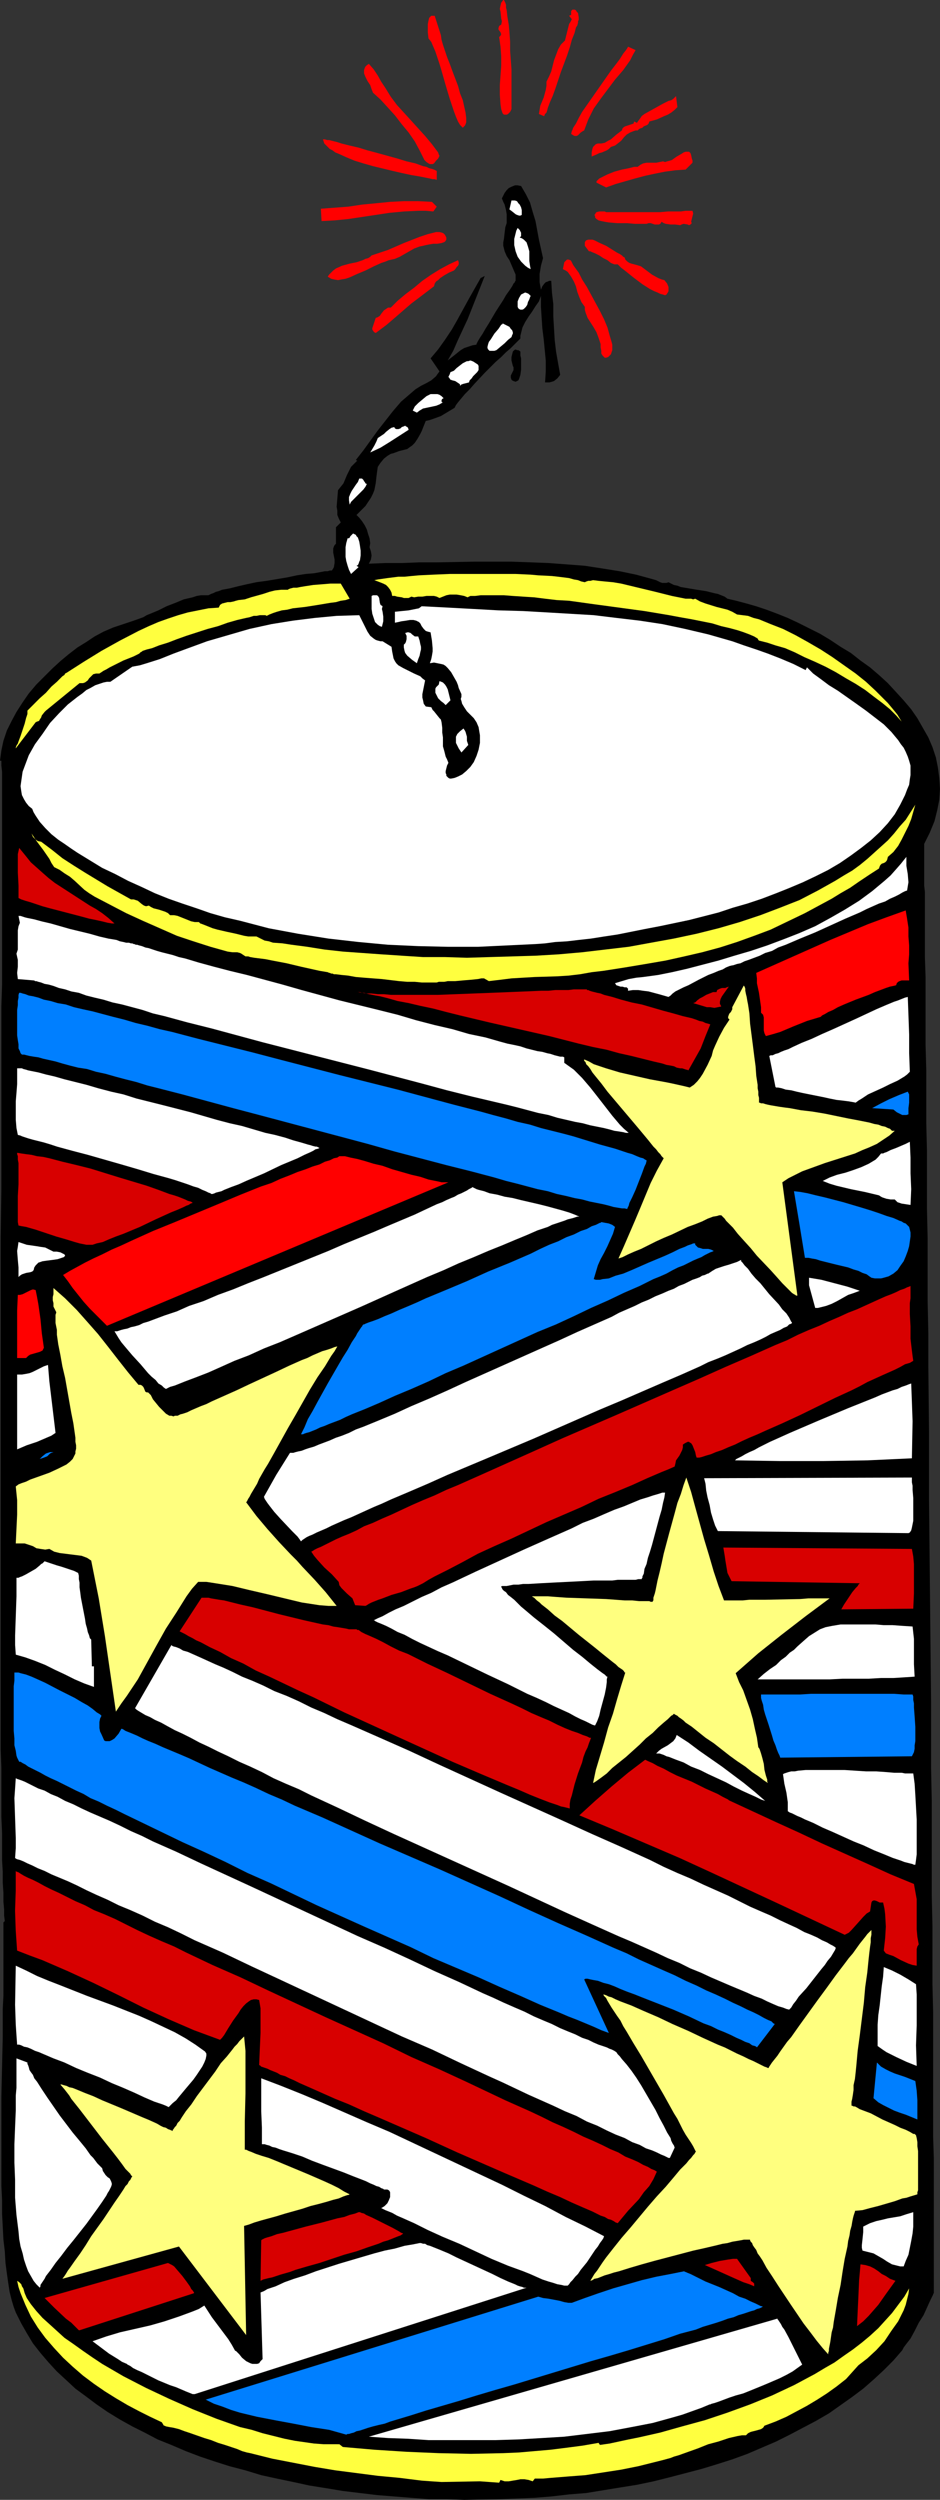 <?xml version="1.0" encoding="UTF-8" standalone="no"?>
<svg
   version="1.0"
   width="58.596mm"
   height="155.668mm"
   id="svg92"
   sodipodi:docname="Firecracker 14.wmf"
   xmlns:inkscape="http://www.inkscape.org/namespaces/inkscape"
   xmlns:sodipodi="http://sodipodi.sourceforge.net/DTD/sodipodi-0.dtd"
   xmlns="http://www.w3.org/2000/svg"
   xmlns:svg="http://www.w3.org/2000/svg">
  <rect width="100%" height="100%" fill="#333333" stroke="none"/>
  <sodipodi:namedview
     id="namedview92"
     pagecolor="#ffffff"
     bordercolor="#000000"
     borderopacity="0.25"
     inkscape:showpageshadow="2"
     inkscape:pageopacity="0.0"
     inkscape:pagecheckerboard="0"
     inkscape:deskcolor="#d1d1d1"
     inkscape:document-units="mm" />
  <defs
     id="defs1">
    <pattern
       id="WMFhbasepattern"
       patternUnits="userSpaceOnUse"
       width="6"
       height="6"
       x="0"
       y="0" />
  </defs>
  <path
     style="fill:#ff0000;fill-opacity:1;fill-rule:evenodd;stroke:none"
     d="m 118.406,26.663 -0.323,-0.97 -0.162,-1.131 -0.162,-2.262 v -2.262 l 0.162,-2.262 0.162,-2.262 v -2.262 l -0.162,-2.262 -0.323,-2.262 0.162,-0.162 0.162,-0.162 0.162,-0.323 -0.162,-0.485 -0.485,-0.646 V 6.625 l 0.162,-0.485 0.162,-0.162 0.323,-0.162 0.162,-0.808 -0.162,-0.646 -0.162,-1.616 -0.162,-0.646 0.162,-0.808 0.162,-0.646 L 118.567,0 h 0.162 l 0.162,0.323 0.162,0.323 0.162,0.485 v 0.646 l 0.162,0.646 0.162,1.454 0.323,1.939 0.162,1.778 0.162,2.262 v 2.101 l 0.323,4.363 v 2.101 1.939 1.778 1.454 1.616 0.485 l -0.162,0.323 -0.162,0.323 -0.485,0.485 -0.323,0.162 h -0.323 -0.323 z"
     id="path1" />
  <path
     style="fill:#ff0000;fill-opacity:1;fill-rule:evenodd;stroke:none"
     d="m 128.098,27.309 -1.131,-0.485 0.162,-0.97 0.162,-0.97 0.808,-1.939 0.485,-1.778 0.162,-0.97 v -0.97 l 0.646,-1.293 0.485,-1.131 0.646,-2.585 0.485,-1.293 0.485,-1.293 0.646,-1.131 0.485,-0.485 0.485,-0.485 0.646,-2.585 0.323,-1.293 0.323,-0.485 0.323,-0.646 -0.646,-0.808 0.323,-0.162 h 0.162 V 2.585 l 0.162,-0.162 0.162,-0.162 h 0.485 l 0.323,0.162 0.162,0.323 0.323,0.323 0.162,0.97 v 0.323 0.323 l -0.162,0.323 v 0.323 l -0.162,0.646 -0.323,0.485 -0.323,1.293 -0.646,1.616 -0.485,1.778 -0.646,1.939 -1.454,3.878 -0.646,1.939 -0.646,1.939 -0.646,1.778 -0.646,1.454 -0.485,1.293 -0.162,0.646 -0.162,0.485 -0.323,0.323 -0.162,0.323 v 0.162 z"
     id="path2" />
  <path
     style="fill:#ff0000;fill-opacity:1;fill-rule:evenodd;stroke:none"
     d="m 103.867,8.241 0.162,1.131 0.323,1.131 0.485,1.454 0.485,1.454 0.646,1.616 0.646,1.778 1.292,3.393 0.485,1.778 0.646,1.616 0.323,1.454 0.323,1.454 0.162,1.293 v 0.97 l -0.162,0.485 -0.162,0.323 -0.323,0.323 -0.162,0.162 -0.646,-0.646 -0.485,-0.808 -0.485,-1.131 -0.485,-1.293 -0.485,-1.454 -0.485,-1.454 -0.969,-3.232 -0.969,-3.393 -0.485,-1.616 -0.485,-1.454 -0.485,-1.454 -0.485,-1.131 -0.485,-1.131 -0.646,-0.808 -0.162,-1.454 V 6.302 5.656 l 0.162,-0.808 0.162,-0.646 0.485,-0.485 h 0.808 z"
     id="path3" />
  <path
     style="fill:#ff0000;fill-opacity:1;fill-rule:evenodd;stroke:none"
     d="m 149.744,11.796 -0.646,1.131 -0.646,1.293 -1.615,2.262 -1.938,2.262 -3.392,4.525 -1.615,2.262 -0.646,1.293 -0.646,1.293 -0.485,1.293 -0.485,1.293 -0.323,0.162 -0.485,0.323 -0.646,0.646 -0.323,0.162 h -0.485 l -0.323,-0.162 -0.485,-0.323 0.162,-0.646 0.162,-0.323 0.162,-0.485 0.646,-0.97 0.646,-1.293 0.808,-1.454 1.131,-1.616 2.261,-3.232 2.261,-3.232 1.131,-1.616 1.131,-1.454 0.969,-1.293 0.808,-1.293 0.646,-0.808 0.323,-0.485 0.162,-0.323 z"
     id="path4" />
  <path
     style="fill:#ff0000;fill-opacity:1;fill-rule:evenodd;stroke:none"
     d="m 90.783,20.684 1.292,2.101 1.454,1.939 3.392,3.717 1.615,1.778 1.615,1.778 1.615,1.939 1.454,1.939 0.162,0.485 0.162,0.323 -0.162,0.323 -0.162,0.323 -0.485,0.485 -0.485,0.646 -0.323,0.162 h -0.323 -0.323 l -0.323,-0.162 -0.485,-0.323 -0.485,-0.485 -1.131,-2.262 -1.131,-2.101 -1.454,-2.101 -1.615,-1.939 -1.615,-2.101 -1.615,-1.778 -1.777,-1.939 -1.777,-1.616 -0.323,-0.808 -0.323,-0.97 -0.646,-0.97 -0.485,-0.97 -0.323,-0.808 v -0.485 -0.323 l 0.162,-0.485 0.162,-0.323 0.323,-0.323 0.485,-0.323 1.131,1.293 0.969,1.454 0.808,1.454 z"
     id="path5" />
  <path
     style="fill:#ff0000;fill-opacity:1;fill-rule:evenodd;stroke:none"
     d="m 159.597,25.208 -0.646,0.646 -0.808,0.646 -0.808,0.485 -0.808,0.323 -1.777,0.808 -1.777,0.485 -0.162,0.485 -0.323,0.323 -0.808,0.323 -0.323,0.323 -0.485,0.162 -0.323,0.162 -0.323,0.323 h -0.485 l -0.485,0.162 -0.808,0.323 -0.808,0.485 -0.646,0.646 -0.646,0.808 -0.808,0.646 -0.646,0.485 -0.969,0.323 -0.485,0.485 -0.485,0.323 -1.131,0.485 -0.646,0.162 -0.646,0.323 -1.131,0.485 v -0.97 l 0.162,-0.808 0.162,-0.485 0.323,-0.323 0.323,-0.323 0.485,-0.162 h 0.808 l 0.808,-0.162 0.808,-0.485 0.646,-0.323 1.292,-1.131 1.292,-0.97 0.162,-0.485 0.323,-0.323 0.323,-0.162 0.485,-0.162 0.969,-0.323 0.485,-0.162 0.162,-0.485 0.646,0.323 0.323,-0.485 0.485,-0.646 0.323,-0.485 0.646,-0.485 1.454,-0.808 1.454,-0.808 1.454,-0.808 1.292,-0.646 0.646,-0.162 0.485,-0.323 0.323,-0.323 0.323,-0.323 z"
     id="path6" />
  <path
     style="fill:#ff0000;fill-opacity:1;fill-rule:evenodd;stroke:none"
     d="m 102.898,40.236 v 2.101 l -0.485,-0.162 h -0.485 L 101.283,42.014 100.475,41.852 98.86,41.529 96.921,41.206 94.66,40.721 92.56,40.236 87.875,39.105 85.614,38.459 83.514,37.812 81.575,37.004 79.799,36.196 78.991,35.873 78.345,35.388 77.699,35.065 77.214,34.58 76.729,34.096 76.406,33.773 76.245,33.288 76.083,32.803 h 0.162 0.323 l 0.485,0.162 h 0.485 l 0.646,0.162 0.646,0.162 0.646,0.162 0.969,0.323 1.938,0.485 2.1,0.485 2.1,0.646 2.423,0.646 4.685,1.293 2.1,0.646 2.1,0.485 1.777,0.646 0.808,0.162 0.646,0.323 0.646,0.162 0.485,0.162 0.323,0.162 z"
     id="path7" />
  <path
     style="fill:#ff0000;fill-opacity:1;fill-rule:evenodd;stroke:none"
     d="m 163.151,38.297 -1.615,1.616 -2.423,0.162 -2.423,0.323 -2.423,0.485 -2.261,0.485 -2.423,0.646 -2.261,0.646 -2.261,0.646 -2.261,0.808 -2.261,-1.131 v -0.323 l 0.323,-0.323 0.323,-0.323 0.646,-0.323 0.646,-0.323 0.646,-0.323 1.615,-0.646 1.777,-0.485 1.615,-0.323 0.646,-0.162 0.646,-0.162 h 0.485 0.323 l 0.646,-0.485 0.646,-0.323 0.808,-0.162 h 0.808 1.454 l 0.808,-0.162 0.808,-0.162 0.485,0.162 0.485,-0.162 0.646,-0.162 0.485,-0.162 1.131,-0.808 1.131,-0.646 0.485,-0.323 0.485,-0.162 h 0.485 0.323 l 0.323,0.323 0.162,0.485 0.162,0.808 0.162,0.485 z"
     id="path8" />
  <path
     style="fill:#000000;fill-opacity:1;fill-rule:evenodd;stroke:none"
     d="m 127.936,60.758 -0.485,1.778 -0.323,1.939 v 1.939 l 0.323,1.778 0.323,-0.808 0.485,-0.646 0.323,-0.323 0.485,-0.162 0.323,-0.162 h 0.485 l 0.162,2.747 0.323,2.747 v 2.909 l 0.323,5.494 0.323,2.747 0.485,2.747 0.485,2.747 -0.646,0.808 -0.808,0.646 -0.485,0.162 -0.646,0.162 h -0.485 -0.485 l 0.162,-2.585 v -2.585 l -0.485,-5.009 -0.323,-2.585 -0.162,-2.424 -0.162,-2.585 v -2.585 l -0.485,1.293 -0.808,1.131 -0.808,1.293 -0.808,1.131 -0.808,1.293 -0.646,1.293 -0.323,1.293 -0.162,0.646 v 0.646 l -0.646,0.646 -0.646,0.646 -0.969,0.97 -1.131,0.97 -1.131,1.131 -1.292,1.131 -2.585,2.585 -2.423,2.585 -1.131,1.293 -1.131,1.131 -0.808,0.97 -0.808,0.97 -0.485,0.646 -0.162,0.323 -0.162,0.323 -1.615,0.97 -1.615,0.97 -1.777,0.646 -0.969,0.323 -0.808,0.162 -0.323,0.808 -0.323,0.808 -0.323,0.808 -0.323,0.646 -0.646,1.131 -0.646,0.97 -0.646,0.646 -0.485,0.323 -0.646,0.485 -0.646,0.162 -1.292,0.323 -1.292,0.485 -0.646,0.162 -0.808,0.485 -0.808,0.646 -0.808,0.97 -0.323,0.485 -0.323,0.485 -0.162,1.131 -0.162,1.293 -0.162,1.454 -0.162,0.808 -0.162,0.808 -0.323,0.808 -0.485,0.97 -0.646,0.97 -0.646,0.97 -0.969,0.97 -1.131,1.131 0.646,0.646 0.646,0.808 0.646,0.97 0.485,0.97 0.323,1.131 0.323,0.97 0.162,1.131 -0.162,0.97 0.323,0.97 0.162,0.97 -0.162,0.97 -0.485,0.97 3.877,-0.162 h 4.038 l 4.038,-0.162 h 4.2 l 8.723,-0.162 h 8.723 l 4.523,0.162 4.2,0.162 4.361,0.323 4.2,0.323 4.2,0.646 4.038,0.646 3.877,0.808 3.554,0.97 1.131,0.323 0.969,0.485 0.485,0.162 h 0.485 0.485 l 0.485,-0.162 0.646,0.323 0.646,0.323 0.808,0.162 0.808,0.323 1.938,0.323 1.938,0.323 2.1,0.323 1.938,0.485 0.808,0.162 0.808,0.323 0.808,0.323 0.646,0.485 2.1,0.485 2.423,0.646 2.261,0.646 2.423,0.808 2.585,0.97 2.423,0.97 2.423,1.131 2.585,1.293 2.585,1.293 2.423,1.454 2.423,1.616 2.423,1.454 2.261,1.778 2.261,1.616 2.261,1.939 1.938,1.778 1.938,2.101 1.777,1.939 1.777,2.101 1.454,2.101 1.292,2.262 1.292,2.262 0.969,2.262 0.808,2.424 0.485,2.424 0.323,2.424 0.162,2.585 -0.162,2.585 -0.485,2.424 -0.646,2.585 -1.131,2.747 -0.646,1.293 -0.646,1.293 v 2.909 0.97 5.979 l 0.162,1.454 v 5.171 1.778 4.04 2.101 2.262 l 0.162,4.686 v 5.009 5.332 5.656 l 0.162,5.817 v 6.14 6.302 l 0.162,6.625 v 6.625 6.948 l 0.162,7.11 v 7.272 7.433 l 0.162,7.595 v 7.595 l 0.162,15.513 v 15.836 l 0.162,15.998 0.162,15.998 0.162,15.836 v 15.513 l 0.162,7.756 v 7.595 7.272 7.433 l 0.162,7.11 v 6.948 6.787 l 0.162,6.625 v 6.302 6.14 5.817 5.656 5.333 l 0.162,5.171 v 11.15 1.939 14.866 0.808 2.909 l -0.162,0.162 v 0.162 l -0.323,0.646 -0.323,0.646 -0.808,1.778 -0.808,1.778 -1.131,1.778 -0.969,1.939 -0.969,1.778 -1.131,1.454 -0.485,0.646 -0.323,0.646 -2.1,2.424 -2.261,2.262 -2.261,2.101 -2.585,2.262 -2.585,1.939 -2.746,1.939 -2.746,1.939 -3.069,1.778 -3.069,1.616 -3.069,1.616 -3.231,1.616 -3.392,1.454 -3.392,1.454 -3.554,1.293 -3.554,1.131 -3.715,1.131 -3.715,0.97 -3.715,0.97 -3.877,0.97 -3.877,0.808 -4.038,0.646 -7.915,1.293 -4.038,0.323 -4.2,0.485 -4.038,0.323 -4.038,0.162 -4.2,0.162 -8.238,0.162 -4.2,-0.162 h -4.038 l -4.2,-0.323 -4.038,-0.323 -4.038,-0.323 -4.038,-0.485 -4.038,-0.485 -3.877,-0.646 -4.038,-0.646 -3.715,-0.808 -3.877,-0.808 -3.715,-0.808 -3.715,-1.131 -3.715,-0.97 -3.554,-1.131 -3.392,-1.131 -3.392,-1.293 -3.392,-1.454 -3.231,-1.293 -3.069,-1.616 -2.908,-1.454 -2.908,-1.616 -2.908,-1.778 -2.585,-1.778 -2.585,-1.939 -2.423,-1.778 -2.261,-2.101 -2.1,-1.939 -1.938,-2.101 -1.938,-2.262 -1.777,-2.262 -1.454,-2.424 -1.292,-2.262 -1.292,-2.585 -0.485,-1.293 -0.485,-1.616 -0.485,-1.939 L 1.938,537.29 1.615,535.028 1.292,532.604 1.131,529.857 0.808,527.11 0.646,524.04 0.485,520.97 v -3.232 l -0.162,-3.232 v -6.948 -7.11 -7.11 l 0.162,-6.948 0.162,-6.948 v -3.393 -3.232 l 0.162,-3.07 v -2.909 -2.909 -9.534 -1.939 l 0.323,-0.323 -0.162,-1.293 v -1.454 l -0.162,-1.778 v -2.101 l -0.162,-2.424 v -2.585 l -0.162,-2.747 v -3.07 -3.393 l -0.162,-3.555 v -3.717 -3.878 -4.04 l -0.162,-4.363 v -4.525 -4.525 -9.695 -5.009 -49.77 -23.592 -11.635 -11.796 l 0.162,-11.473 v -11.311 -5.494 -10.827 -5.171 -10.18 l 0.162,-4.848 v -17.937 -4.04 -22.461 -2.262 -3.555 L 0.323,180.174 v -1.131 H 0 l 0.323,-2.424 0.485,-2.262 0.808,-2.424 1.131,-2.262 1.131,-2.101 1.454,-2.262 1.454,-2.101 1.777,-2.101 1.777,-1.778 1.938,-1.939 1.938,-1.778 1.938,-1.616 2.1,-1.616 2.1,-1.293 1.938,-1.293 2.1,-1.131 1.131,-0.485 1.131,-0.485 2.423,-0.808 2.423,-0.808 2.261,-0.808 0.808,-0.485 0.808,-0.323 1.938,-0.808 1.938,-0.97 2.1,-0.808 1.938,-0.808 2.1,-0.485 0.969,-0.323 0.969,-0.162 h 0.808 0.969 l 0.323,-0.162 0.323,-0.162 0.485,-0.162 0.646,-0.323 0.646,-0.162 0.808,-0.323 1.777,-0.323 1.938,-0.485 2.1,-0.485 2.261,-0.485 2.423,-0.323 4.846,-0.808 2.261,-0.485 2.1,-0.323 1.938,-0.162 1.777,-0.323 0.808,-0.162 h 0.646 l 0.485,-0.162 h 0.485 l 0.323,-0.485 0.162,-0.323 0.162,-0.97 v -0.808 l -0.162,-0.808 -0.162,-0.808 v -0.646 -0.323 l 0.162,-0.485 0.162,-0.323 0.323,-0.323 v -3.878 l 1.131,-1.131 -0.485,-0.97 -0.323,-0.808 v -0.97 l -0.162,-0.97 0.162,-1.939 0.162,-1.939 0.646,-0.808 0.646,-0.808 0.808,-1.939 0.485,-0.97 0.485,-0.97 0.646,-0.646 0.808,-0.808 -0.323,-0.162 1.777,-2.262 3.392,-4.686 1.777,-2.262 1.777,-2.262 1.938,-2.262 1.131,-0.97 1.131,-0.97 1.131,-0.97 1.292,-0.808 1.292,-0.646 1.131,-0.646 1.131,-0.97 0.323,-0.485 0.485,-0.646 -2.1,-3.07 1.777,-2.101 1.615,-2.262 1.615,-2.424 1.292,-2.262 2.746,-5.009 2.746,-4.848 0.969,-0.485 -4.038,10.18 -2.261,4.848 -1.131,2.585 -1.292,2.262 1.454,-1.131 1.615,-1.293 0.808,-0.485 0.969,-0.323 0.969,-0.323 0.969,-0.162 v 0 -0.162 l 0.162,-0.323 0.162,-0.323 0.485,-0.808 0.646,-0.97 0.646,-1.131 0.808,-1.293 1.615,-2.747 1.777,-2.747 0.646,-1.131 0.808,-1.131 0.646,-0.97 0.323,-0.646 0.323,-0.323 v -0.162 l 0.162,-0.162 v 0 -0.808 -0.646 l -0.485,-1.131 -0.969,-2.262 -0.646,-0.97 -0.485,-1.131 -0.162,-0.646 -0.162,-0.646 v -0.808 l 0.162,-0.808 0.162,-1.454 0.162,-1.293 0.323,-0.97 v -0.97 -1.131 l -0.162,-0.97 -0.323,-1.293 -0.323,-0.646 -0.323,-0.808 0.323,-0.646 0.323,-0.646 0.485,-0.646 0.485,-0.485 0.646,-0.323 0.808,-0.323 h 0.646 l 0.808,0.162 1.131,1.939 0.969,1.939 0.646,2.262 0.646,2.101 0.808,4.363 z"
     id="path9" />
  <path
     style="fill:#ff0000;fill-opacity:1;fill-rule:evenodd;stroke:none"
     d="m 102.898,48.639 -0.808,1.131 -1.777,-0.162 h -1.777 l -3.392,0.162 -3.392,0.323 -3.231,0.485 -3.231,0.485 -3.231,0.485 -3.231,0.323 -3.069,0.162 -0.162,-2.909 6.461,-0.485 3.231,-0.485 3.392,-0.323 3.231,-0.323 3.231,-0.162 h 3.392 l 3.231,0.162 z"
     id="path10" />
  <path
     style="fill:#ffffff;fill-opacity:1;fill-rule:evenodd;stroke:none"
     d="m 122.929,50.578 -0.323,0.162 h -0.323 l -0.485,-0.162 -0.323,-0.162 -0.808,-0.646 -0.646,-0.485 0.485,-2.101 h 0.808 l 0.485,0.162 0.323,0.485 0.323,0.323 0.323,0.646 0.162,0.646 z"
     id="path11" />
  <path
     style="fill:#ff0000;fill-opacity:1;fill-rule:evenodd;stroke:none"
     d="m 163.151,49.608 0.162,0.646 -0.162,0.646 -0.323,1.293 0.162,0.323 -0.162,0.162 -0.162,0.162 -0.323,0.162 -0.323,-0.162 -0.969,-0.162 -0.485,0.162 -0.323,0.162 -1.131,-0.162 h -1.131 l -1.131,-0.162 -0.485,-0.162 -0.485,-0.323 -0.323,0.485 -0.323,0.162 h -0.485 -0.485 l -0.969,-0.323 h -0.485 l -0.485,0.162 h -2.746 l -1.938,-0.162 h -2.261 l -1.938,-0.162 -0.969,-0.162 -0.808,-0.162 -0.646,-0.162 -0.485,-0.323 -0.323,-0.323 v -0.323 l -0.162,-0.323 0.162,-0.162 0.162,-0.323 0.162,-0.162 0.646,-0.162 h 0.646 0.162 0.162 0.323 l 0.323,0.162 h 0.969 1.292 1.454 1.777 3.554 3.715 l 1.777,-0.162 h 1.615 1.454 l 1.131,-0.162 h 0.969 0.485 z"
     id="path12" />
  <path
     style="fill:#ffffff;fill-opacity:1;fill-rule:evenodd;stroke:none"
     d="m 122.444,55.911 0.485,0.162 0.485,0.323 0.323,0.323 0.323,0.323 0.323,0.97 0.323,1.131 v 2.262 l 0.162,1.131 0.162,0.808 -0.646,-0.323 -0.646,-0.485 -0.969,-0.97 -0.808,-1.131 -0.485,-1.293 -0.323,-1.454 v -1.454 l 0.323,-1.293 0.162,-0.646 0.323,-0.646 0.485,0.485 0.323,0.646 v 0.323 0.323 0.162 z"
     id="path13" />
  <path
     style="fill:#ff0000;fill-opacity:1;fill-rule:evenodd;stroke:none"
     d="m 77.214,65.121 0.323,-0.485 0.485,-0.485 0.485,-0.485 0.646,-0.485 1.454,-0.646 1.777,-0.485 1.615,-0.323 1.454,-0.485 0.646,-0.323 0.646,-0.162 0.485,-0.323 0.323,-0.323 1.938,-0.646 1.938,-0.646 3.715,-1.616 3.715,-1.454 1.938,-0.646 1.938,-0.485 h 0.808 l 0.646,0.162 0.323,0.162 0.323,0.323 0.162,0.323 0.162,0.323 V 56.395 l -0.323,0.485 -0.323,0.162 -0.485,0.162 -0.969,0.162 h -0.969 l -0.969,0.162 -0.808,0.162 -0.646,0.162 -0.808,0.162 -1.292,0.485 -1.131,0.646 -1.131,0.646 -1.131,0.646 -1.131,0.485 -1.454,0.323 -0.808,0.323 -0.969,0.323 -1.777,0.808 -1.938,0.97 -1.938,0.808 -1.777,0.808 -0.969,0.323 -0.969,0.162 -0.808,0.162 -0.969,-0.162 -0.646,-0.162 z"
     id="path14" />
  <path
     style="fill:#ff0000;fill-opacity:1;fill-rule:evenodd;stroke:none"
     d="m 147.159,60.597 0.162,0.485 0.485,0.485 0.485,0.323 0.485,0.162 0.646,0.162 1.131,0.323 0.485,0.162 0.646,0.485 0.646,0.485 0.646,0.485 0.646,0.485 1.454,0.808 0.808,0.323 0.646,0.162 0.646,0.808 0.323,0.808 v 0.485 0.485 l -0.162,0.323 -0.323,0.485 -0.323,0.162 -0.485,-0.162 -0.646,-0.162 -0.646,-0.323 -0.808,-0.323 -0.969,-0.485 -1.777,-1.131 -1.938,-1.454 -1.615,-1.293 -0.808,-0.646 -0.646,-0.485 -0.485,-0.485 -0.323,-0.323 h -0.323 -0.485 l -0.808,-0.323 -0.808,-0.646 -0.969,-0.485 -0.969,-0.646 -0.969,-0.485 -0.808,-0.323 -0.323,-0.162 h -0.323 l -0.485,-0.646 -0.485,-0.646 v -0.323 -0.485 l 0.162,-0.323 0.162,-0.162 0.485,-0.162 h 0.323 0.646 l 0.485,0.162 1.292,0.646 1.454,0.646 1.292,0.808 1.292,0.808 0.646,0.323 0.485,0.323 0.323,0.323 z"
     id="path15" />
  <path
     style="fill:#ff0000;fill-opacity:1;fill-rule:evenodd;stroke:none"
     d="m 102.252,67.383 -4.038,3.07 -1.292,0.97 -1.131,0.97 -2.423,2.101 -2.261,1.939 -1.292,0.97 -1.292,0.97 -0.323,-0.162 -0.162,-0.162 -0.323,-0.485 v -0.323 l 0.162,-0.485 0.323,-0.97 0.162,-0.485 0.162,-0.485 0.485,-0.162 0.485,-0.323 0.323,-0.485 0.646,-0.808 0.485,-0.323 0.485,-0.323 h 0.646 l 1.615,-1.616 1.938,-1.616 1.938,-1.454 1.938,-1.616 2.1,-1.454 2.1,-1.293 2.1,-1.131 2.1,-0.97 0.162,0.485 v 0.485 l -0.162,0.323 -0.323,0.323 -0.323,0.485 -0.323,0.323 -1.131,0.485 -1.131,0.646 -0.969,0.646 -0.485,0.485 -0.485,0.323 -0.323,0.485 z"
     id="path16" />
  <path
     style="fill:#ff0000;fill-opacity:1;fill-rule:evenodd;stroke:none"
     d="m 137.79,72.231 -0.808,-1.131 -0.485,-1.131 -0.485,-1.293 -0.323,-1.293 -0.485,-1.131 -0.646,-1.131 -0.808,-1.131 -0.485,-0.323 -0.646,-0.323 0.162,-0.808 0.162,-0.808 0.323,-0.323 0.323,-0.323 h 0.323 l 0.485,0.162 0.162,0.162 0.485,0.97 0.808,1.131 0.485,0.646 0.808,1.616 1.131,1.778 0.969,1.778 2.1,3.878 0.969,1.939 0.808,1.939 0.485,1.778 0.485,1.616 0.162,0.646 v 0.646 0.646 l -0.162,0.485 -0.162,0.485 -0.323,0.323 -0.323,0.323 -0.485,0.162 h -0.323 l -0.162,-0.162 -0.323,-0.323 -0.323,-0.485 v -0.646 l -0.162,-0.808 V 80.957 l -0.485,-1.454 -0.485,-1.293 -0.646,-1.131 -1.454,-2.262 -0.485,-1.293 -0.162,-0.646 z"
     id="path17" />
  <path
     style="fill:#ffffff;fill-opacity:1;fill-rule:evenodd;stroke:none"
     d="m 125.029,69.646 -0.162,0.323 -0.162,0.485 -0.162,0.323 -0.162,0.323 -0.162,0.646 -0.323,0.485 -0.485,0.485 -0.323,0.162 h -0.485 l -0.323,-0.162 -0.162,-0.162 -0.162,-0.323 v -0.323 -0.97 l 0.323,-0.808 0.485,-0.808 0.323,-0.162 0.323,-0.162 0.323,-0.162 0.485,0.162 0.323,0.162 z"
     id="path18" />
  <path
     style="fill:#ffffff;fill-opacity:1;fill-rule:evenodd;stroke:none"
     d="m 116.952,82.411 -0.485,0.162 h -0.485 -0.646 l -0.323,-0.323 -0.162,-0.323 v -0.323 l 0.162,-0.646 0.162,-0.485 0.485,-0.646 0.808,-1.293 0.969,-1.131 0.323,-0.485 0.323,-0.485 0.323,-0.162 v -0.162 l 0.969,0.485 0.646,0.323 0.323,0.485 0.323,0.323 0.162,0.485 v 0.323 l -0.162,0.323 -0.162,0.485 -0.808,0.646 -0.808,0.808 z"
     id="path19" />
  <path
     style="fill:#000000;fill-opacity:1;fill-rule:evenodd;stroke:none"
     d="m 120.829,86.128 -0.162,-0.646 -0.162,-0.646 v -0.808 l 0.162,-0.646 0.162,-0.646 0.162,-0.162 0.162,-0.162 0.323,-0.162 0.323,0.162 h 0.323 l 0.485,0.323 v 0.162 0.485 0.323 l 0.162,0.646 v 1.293 1.293 l -0.162,1.293 -0.162,0.485 -0.162,0.485 -0.162,0.323 -0.323,0.162 -0.323,0.162 -0.485,-0.162 -0.323,-0.162 -0.162,-0.162 -0.162,-0.485 v -0.485 l 0.485,-0.97 0.162,-0.323 v -0.485 -0.162 z"
     id="path20" />
  <path
     style="fill:#ffffff;fill-opacity:1;fill-rule:evenodd;stroke:none"
     d="m 112.59,85.805 0.162,0.323 v 0.323 0.646 l -0.323,0.485 -0.485,0.485 -0.485,0.485 -0.323,0.485 -0.485,0.485 -0.162,0.485 -0.646,0.162 -0.646,0.162 -0.485,0.162 -0.162,0.162 -0.162,0.162 v -0.323 l -0.162,-0.162 -0.485,-0.323 -0.485,-0.323 -0.646,-0.162 -0.485,-0.162 -0.323,-0.485 -0.162,-0.162 0.162,-0.323 0.162,-0.323 0.162,-0.485 0.808,-0.323 0.646,-0.646 1.454,-1.131 0.969,-0.485 h 0.323 l 0.485,-0.162 0.485,0.162 0.323,0.162 0.485,0.323 z"
     id="path21" />
  <path
     style="fill:#ffffff;fill-opacity:1;fill-rule:evenodd;stroke:none"
     d="m 104.514,93.723 -0.323,0.162 -0.162,0.323 v 0.323 l 0.162,0.162 h 0.162 l -0.808,0.485 -0.808,0.323 -3.069,0.646 -0.808,0.485 -0.646,0.485 -0.969,-0.485 0.485,-0.97 0.808,-0.808 0.969,-0.808 0.969,-0.808 0.969,-0.485 h 0.485 0.646 0.485 l 0.485,0.162 0.485,0.323 z"
     id="path22" />
  <path
     style="fill:#ffffff;fill-opacity:1;fill-rule:evenodd;stroke:none"
     d="m 96.275,101.156 -2.261,1.454 -2.261,1.454 -2.1,1.293 -2.423,1.131 0.485,-0.808 0.485,-0.808 0.485,-0.97 0.323,-0.808 0.485,-0.323 0.485,-0.323 0.485,-0.323 0.485,-0.485 0.808,-0.646 0.485,-0.323 0.646,-0.162 0.162,0.323 0.323,0.162 H 93.852 l 0.485,-0.162 0.323,-0.323 0.485,-0.162 0.323,-0.162 0.162,0.162 0.323,0.162 0.162,0.162 z"
     id="path23" />
  <path
     style="fill:#ffffff;fill-opacity:1;fill-rule:evenodd;stroke:none"
     d="m 86.422,113.922 -0.323,0.646 -0.485,0.646 -1.131,1.131 -1.131,1.131 -0.646,0.646 -0.323,0.646 -0.162,-0.97 v -0.808 l 0.323,-0.808 0.323,-0.646 0.969,-1.454 0.485,-0.646 0.323,-0.808 h 0.323 0.323 l 0.162,0.162 0.162,0.162 0.162,0.323 0.162,0.162 0.162,0.323 z"
     id="path24" />
  <path
     style="fill:#ffffff;fill-opacity:1;fill-rule:evenodd;stroke:none"
     d="m 83.999,133.151 0.485,0.323 -1.777,1.616 -0.485,-0.97 -0.323,-0.97 -0.323,-1.131 -0.162,-0.97 v -1.131 -1.131 l 0.162,-0.97 0.323,-1.131 h 0.323 l 0.162,-0.162 0.162,-0.323 0.323,-0.323 0.162,-0.162 0.162,-0.162 0.323,0.162 0.323,0.162 0.162,0.323 0.323,0.323 0.323,0.97 0.162,0.97 0.162,1.131 v 1.131 l -0.162,1.131 -0.162,0.323 -0.162,0.485 -0.162,0.323 z"
     id="path25" />
  <path
     style="fill:#ffff3f;fill-opacity:1;fill-rule:evenodd;stroke:none"
     d="m 137.79,137.029 0.323,-0.162 0.485,-0.162 h 0.485 l 0.646,-0.162 1.292,0.162 1.615,0.162 1.777,0.162 1.938,0.323 4.038,0.97 4.038,0.97 1.938,0.485 1.938,0.485 1.615,0.323 1.615,0.323 h 1.292 l 0.485,0.162 0.485,-0.162 1.131,0.646 1.292,0.485 2.585,0.808 2.585,0.646 1.131,0.485 1.131,0.646 1.292,0.162 1.292,0.162 1.292,0.485 1.292,0.323 2.746,1.131 2.908,1.131 2.908,1.454 2.908,1.616 3.069,1.778 2.746,1.778 2.746,1.939 2.746,1.939 2.423,1.939 2.261,2.101 1.938,1.939 0.969,0.97 0.808,0.97 0.808,0.97 0.646,0.808 0.485,0.808 0.485,0.808 -1.292,-1.454 -1.454,-1.454 -1.777,-1.454 -1.938,-1.454 -2.1,-1.616 -2.261,-1.454 -2.261,-1.293 -2.423,-1.454 -2.423,-1.293 -2.423,-1.131 -2.585,-1.131 -2.261,-1.131 -2.261,-0.97 -2.261,-0.646 -1.938,-0.646 -1.938,-0.485 -0.162,-0.162 -0.162,-0.323 -0.808,-0.485 -1.131,-0.485 -1.292,-0.485 -1.454,-0.485 -1.777,-0.485 -2.1,-0.485 -2.1,-0.646 -2.423,-0.485 -2.423,-0.485 -2.746,-0.485 -2.585,-0.485 -5.815,-0.97 -5.977,-0.808 -5.977,-0.808 -5.815,-0.808 -2.908,-0.162 -2.746,-0.323 -2.585,-0.323 -2.585,-0.162 -2.423,-0.162 -2.1,-0.162 h -2.1 -3.392 l -1.292,0.162 h -1.131 l -0.646,0.323 -0.808,-0.323 -0.808,-0.162 -0.969,-0.162 h -0.808 -0.808 l -0.808,0.162 -0.808,0.323 -0.808,0.323 -0.323,-0.162 -0.323,-0.162 -0.646,-0.162 h -0.969 -0.808 l -0.969,0.162 h -0.969 l -0.969,0.162 -0.646,-0.162 -0.646,0.323 h -0.485 -0.646 l -0.485,-0.162 -1.131,-0.162 -0.485,-0.162 h -0.646 l -0.162,-0.808 -0.323,-0.646 -0.485,-0.646 -0.485,-0.485 -0.646,-0.323 -0.808,-0.323 -1.292,-0.485 0.808,-0.162 1.131,-0.162 1.131,-0.162 1.292,-0.162 1.292,-0.162 h 1.454 l 1.615,-0.162 1.777,-0.162 3.392,-0.162 3.877,-0.162 h 7.754 3.877 3.877 l 3.554,0.162 1.777,0.162 3.231,0.162 1.454,0.162 1.292,0.162 1.292,0.162 1.131,0.323 0.969,0.162 0.808,0.323 z"
     id="path26" />
  <path
     style="fill:#ffff3f;fill-opacity:1;fill-rule:evenodd;stroke:none"
     d="m 82.383,140.907 -0.969,0.323 -1.131,0.162 -1.131,0.323 -1.292,0.162 -2.908,0.485 -3.069,0.485 -2.908,0.323 -1.292,0.323 -1.292,0.162 -1.131,0.323 -0.969,0.323 -0.808,0.323 -0.646,0.323 -0.323,-0.162 H 62.191 61.707 61.222 l -0.808,0.162 h -0.646 l -0.969,0.323 -0.808,0.162 -2.1,0.485 -2.261,0.646 -2.261,0.808 -2.423,0.646 -5.008,1.616 -2.261,0.808 -2.1,0.808 -2.1,0.646 -0.808,0.323 -0.808,0.323 -0.646,0.162 -0.646,0.162 -0.485,0.162 -0.485,0.162 -0.162,0.162 -0.323,0.162 -0.323,0.323 -0.646,0.323 -0.646,0.323 -0.808,0.323 -1.615,0.646 -1.615,0.808 -1.615,0.808 -0.808,0.485 -0.646,0.323 -0.485,0.323 -0.485,0.323 h -0.485 -0.323 l -0.646,0.162 -0.485,0.485 -0.485,0.485 -0.323,0.485 -0.646,0.485 -0.485,0.162 h -0.485 -0.323 l -7.915,6.464 -0.323,0.323 -0.646,0.808 -0.162,0.485 -0.323,0.485 -0.162,0.323 -0.485,0.162 -0.323,0.162 -4.685,6.14 v -0.162 l 0.162,-0.485 0.323,-0.485 0.162,-0.485 0.485,-1.293 0.485,-1.454 0.485,-1.454 0.323,-1.293 0.162,-0.485 0.162,-0.485 v -0.808 l 2.908,-2.909 1.454,-1.293 1.292,-1.454 1.292,-1.131 0.969,-0.97 0.323,-0.323 0.485,-0.323 0.162,-0.323 0.323,-0.162 4.038,-2.585 4.2,-2.585 4.361,-2.424 4.361,-2.262 2.423,-1.131 2.261,-0.97 2.261,-0.808 2.423,-0.808 2.261,-0.646 2.423,-0.485 2.423,-0.485 2.423,-0.162 0.323,-0.646 0.485,-0.323 0.646,-0.162 0.646,-0.162 h 0.646 l 0.808,-0.162 0.485,-0.162 0.646,-0.162 1.454,-0.162 1.454,-0.485 2.908,-0.808 1.454,-0.485 1.292,-0.323 1.454,-0.162 h 1.615 l 0.162,-0.162 0.485,-0.162 0.646,-0.162 h 0.808 l 0.808,-0.162 0.969,-0.162 2.1,-0.323 2.1,-0.162 1.938,-0.162 h 0.808 0.646 0.969 z"
     id="path27" />
  <path
     style="fill:#ffffff;fill-opacity:1;fill-rule:evenodd;stroke:none"
     d="m 90.137,142.685 -0.162,0.646 0.162,0.646 0.162,1.131 v 1.131 l -0.162,0.646 -0.162,0.646 -0.485,-0.162 -0.485,-0.323 -0.323,-0.323 -0.323,-0.323 -0.323,-0.97 -0.323,-0.97 -0.162,-1.131 v -1.131 -1.939 l 0.323,-0.162 h 0.485 0.323 0.162 l 0.323,0.323 0.162,0.323 0.162,1.131 0.162,0.485 z"
     id="path28" />
  <path
     style="fill:#ffffff;fill-opacity:1;fill-rule:evenodd;stroke:none"
     d="m 189.804,157.713 0.323,-0.646 1.454,1.454 1.777,1.293 1.938,1.454 2.1,1.293 4.361,3.07 2.261,1.616 2.1,1.616 2.1,1.616 1.777,1.778 1.615,1.939 0.646,0.97 0.646,0.808 0.485,0.97 0.485,1.131 0.323,0.97 0.323,1.131 v 1.131 1.131 l -0.162,0.97 -0.162,1.293 -0.485,1.131 -0.485,1.293 -1.131,2.262 -1.292,2.262 -1.615,2.101 -1.938,2.101 -2.1,1.939 -2.261,1.778 -2.423,1.778 -2.585,1.778 -2.746,1.616 -2.908,1.454 -3.069,1.454 -3.069,1.293 -3.231,1.293 -3.392,1.293 -3.392,1.131 -3.392,0.97 -3.392,1.131 -6.946,1.778 -6.946,1.454 -3.392,0.646 -3.231,0.646 -3.231,0.646 -3.231,0.485 -3.069,0.485 -2.908,0.323 -2.746,0.323 -2.746,0.162 -2.423,0.323 -2.261,0.162 -6.785,0.323 -6.785,0.323 h -6.946 l -7.108,-0.162 -7.108,-0.323 -6.946,-0.646 -7.108,-0.808 -7.108,-1.131 -6.946,-1.293 -6.784,-1.778 -3.554,-0.808 -3.392,-0.97 -3.231,-1.131 -3.392,-1.131 -3.231,-1.131 -3.231,-1.293 -3.069,-1.454 -3.231,-1.454 -3.069,-1.616 -3.069,-1.454 -2.908,-1.778 -2.908,-1.778 -1.454,-0.97 -1.615,-1.131 -1.454,-0.97 -1.615,-1.293 -1.454,-1.454 -1.292,-1.454 -0.969,-1.454 -0.485,-0.808 -0.323,-0.808 -0.808,-0.646 -0.646,-0.808 -0.485,-0.808 -0.485,-0.97 -0.162,-0.97 -0.162,-1.131 0.162,-1.131 0.162,-1.131 0.162,-1.131 0.485,-1.293 0.485,-1.293 0.485,-1.293 1.454,-2.585 1.777,-2.424 1.777,-2.585 2.1,-2.262 2.1,-2.101 2.261,-1.778 1.131,-0.808 0.969,-0.808 0.969,-0.485 1.131,-0.646 0.969,-0.323 0.969,-0.323 0.808,-0.162 h 0.808 l 5.169,-3.555 1.777,-0.323 1.615,-0.485 3.069,-0.97 3.231,-1.293 3.069,-1.131 4.846,-1.778 5.008,-1.454 5.008,-1.454 5.169,-1.131 5.008,-0.808 5.169,-0.646 5.169,-0.485 5.331,-0.162 0.485,0.97 0.485,0.97 0.969,1.939 0.646,0.97 0.808,0.646 0.485,0.323 0.485,0.162 0.646,0.162 h 0.485 l 2.1,1.293 0.162,1.131 0.162,0.808 0.162,0.808 0.323,0.646 0.323,0.485 0.485,0.485 1.131,0.646 2.585,1.293 1.454,0.646 0.485,0.485 0.646,0.485 -0.323,1.616 -0.323,1.616 v 0.808 l 0.162,0.646 0.162,0.808 0.485,0.646 1.292,0.162 0.323,0.646 0.323,0.323 0.646,0.808 0.646,0.808 0.323,0.323 0.162,0.646 0.162,1.293 v 1.131 l 0.162,1.131 v 1.131 0.97 l 0.323,1.131 0.323,1.293 0.323,0.646 0.323,0.808 -0.323,0.646 -0.162,0.646 -0.162,0.646 v 0.485 l 0.162,0.323 v 0.323 l 0.323,0.323 0.162,0.162 0.323,0.162 h 0.323 l 0.808,-0.162 0.808,-0.323 0.969,-0.485 0.969,-0.808 0.969,-0.97 0.808,-1.131 0.646,-1.454 0.485,-1.454 0.323,-1.616 v -0.97 -0.808 l -0.162,-0.97 -0.162,-0.97 -0.485,-1.131 -0.646,-0.97 -0.808,-0.808 -0.808,-0.808 -0.646,-0.97 -0.485,-0.808 -0.162,-0.646 -0.162,-0.485 0.162,-0.485 v -0.646 l -0.646,-1.454 -0.162,-0.646 -0.323,-0.808 -0.646,-1.131 -0.646,-1.131 -0.808,-0.97 -0.485,-0.485 -0.485,-0.323 -0.646,-0.162 -0.808,-0.162 -0.808,-0.162 -0.969,0.162 0.323,-0.97 0.162,-0.808 0.162,-0.97 v -0.808 l -0.162,-1.778 -0.323,-1.939 -0.646,-0.162 -0.485,-0.162 -0.323,-0.323 -0.162,-0.162 -0.485,-0.646 -0.323,-0.646 -0.323,-0.323 -0.323,-0.162 -0.323,-0.162 -0.646,-0.162 h -0.808 l -0.969,0.162 -1.131,0.162 -0.646,0.162 -0.808,0.162 v -2.585 l 1.615,-0.162 1.615,-0.162 1.615,-0.323 0.808,-0.162 0.646,-0.485 6.3,0.323 5.977,0.323 5.815,0.323 5.815,0.162 5.654,0.323 5.492,0.323 5.492,0.323 5.331,0.646 5.492,0.646 5.331,0.808 5.331,1.131 5.492,1.293 5.654,1.616 2.746,0.97 2.908,0.97 2.746,0.97 2.908,1.131 3.069,1.293 z"
     id="path29" />
  <path
     style="fill:#ffffff;fill-opacity:1;fill-rule:evenodd;stroke:none"
     d="m 98.537,149.795 0.323,0.97 0.162,0.808 0.162,0.646 v 0.646 l -0.162,0.646 -0.162,0.808 -0.323,0.808 -0.323,0.97 -1.131,-0.808 -1.131,-0.97 -0.485,-0.646 -0.162,-0.485 -0.162,-0.808 v -0.646 l 0.323,-0.323 0.162,-0.323 0.162,-0.646 v -0.808 l -0.323,-0.646 0.485,-0.162 h 0.323 l 0.485,0.162 0.323,0.323 0.646,0.485 h 0.323 z"
     id="path30" />
  <path
     style="fill:#ffffff;fill-opacity:1;fill-rule:evenodd;stroke:none"
     d="m 106.129,164.823 -1.131,1.131 -0.485,-0.485 -0.646,-0.485 -0.646,-0.646 -0.323,-0.646 -0.323,-0.646 v -0.646 -0.323 l 0.162,-0.323 0.323,-0.323 0.323,-0.323 0.162,-0.808 0.808,0.323 0.485,0.485 0.323,0.485 0.323,0.646 0.162,0.646 0.162,0.646 z"
     id="path31" />
  <path
     style="fill:#ffffff;fill-opacity:1;fill-rule:evenodd;stroke:none"
     d="m 110.329,175.326 -1.615,1.778 -0.646,-0.97 -0.323,-0.646 -0.323,-0.646 v -0.808 -0.646 l 0.323,-0.646 0.646,-0.646 0.808,-0.646 0.323,0.485 0.162,0.323 0.323,1.131 v 0.97 z"
     id="path32" />
  <path
     style="fill:#ffff3f;fill-opacity:1;fill-rule:evenodd;stroke:none"
     d="m 215.65,189.385 -0.969,3.393 -0.646,1.616 -0.808,1.616 -0.808,1.616 -0.808,1.454 -1.131,1.454 -1.292,1.131 -0.162,0.646 -0.162,0.323 -0.323,0.323 -0.323,0.162 -0.485,0.162 -0.323,0.323 -0.162,0.323 -0.162,0.485 -2.261,1.454 -2.423,1.616 -2.1,1.454 -2.261,1.293 -2.1,1.293 -2.1,1.131 -4.2,2.262 -4.038,1.939 -4.038,1.939 -3.877,1.454 -4.038,1.454 -4.038,1.293 -4.2,1.131 -4.2,0.97 -4.361,0.97 -4.685,0.808 -4.846,0.808 -5.169,0.808 -2.746,0.323 -2.746,0.485 -2.746,0.323 -2.585,0.162 -5.331,0.162 -5.492,0.323 -2.585,0.323 -2.746,0.323 -1.131,-0.646 h -0.646 l -0.808,0.162 -1.615,0.162 -1.938,0.162 -1.777,0.162 h -1.777 l -0.808,0.162 h -0.646 -0.646 l -0.485,0.162 h -0.323 -0.323 -0.162 -0.485 -0.323 -0.646 -1.292 l -1.615,-0.162 h -1.777 l -1.938,-0.162 -4.038,-0.485 -4.2,-0.323 -1.938,-0.162 -1.777,-0.323 -1.615,-0.162 -1.292,-0.162 h -0.485 l -0.323,-0.162 h -0.323 l -0.323,-0.162 h -0.162 l -0.323,-0.162 -0.969,-0.162 -0.969,-0.162 -1.454,-0.323 -1.454,-0.323 -1.454,-0.323 -3.392,-0.808 -3.392,-0.646 -1.615,-0.323 -1.292,-0.162 -1.292,-0.162 -0.969,-0.162 -0.485,-0.162 h -0.646 l -0.485,-0.323 -0.485,-0.323 -0.323,-0.162 -0.646,-0.162 h -1.131 l -1.131,-0.162 -4.038,-1.131 -4.038,-1.293 -3.877,-1.293 -4.038,-1.778 -4.038,-1.778 -3.877,-1.778 -3.715,-1.939 -3.715,-1.939 -1.292,-0.808 -1.131,-0.808 -2.261,-2.101 -1.131,-0.97 -1.292,-0.808 -1.131,-0.808 -1.292,-0.646 -0.646,-0.97 -0.485,-0.97 -1.454,-2.101 -1.454,-1.939 -0.646,-0.97 -0.646,-0.97 0.323,0.808 0.485,0.485 0.646,0.485 0.808,0.162 2.585,1.939 2.423,1.939 2.746,1.778 2.585,1.616 5.331,3.232 5.492,3.07 h 0.646 l 0.485,0.162 0.485,0.162 0.969,0.808 0.485,0.323 0.485,0.162 0.646,-0.162 0.485,0.323 0.646,0.323 1.292,0.323 1.454,0.485 0.646,0.323 0.485,0.485 h 0.969 l 0.808,0.162 1.615,0.646 1.615,0.646 0.808,0.162 h 0.969 l 0.323,0.323 0.485,0.162 0.808,0.323 0.808,0.323 0.808,0.323 1.131,0.323 2.1,0.485 2.261,0.485 1.938,0.485 0.969,0.162 h 0.808 0.646 0.485 l 0.969,0.485 0.969,0.485 0.969,0.162 0.969,0.323 2.261,0.162 2.1,0.323 3.715,0.485 4.038,0.646 4.361,0.485 4.523,0.323 4.523,0.323 4.846,0.323 5.008,0.323 h 5.169 l 5.169,0.162 5.331,-0.162 5.492,-0.162 5.331,-0.162 5.492,-0.323 5.492,-0.485 5.492,-0.646 5.492,-0.646 5.331,-0.97 5.331,-0.97 5.331,-1.131 5.169,-1.293 5.008,-1.454 4.846,-1.616 4.685,-1.778 4.523,-1.778 4.361,-2.262 4.038,-2.262 2.1,-1.293 1.938,-1.131 1.777,-1.293 1.777,-1.454 1.615,-1.454 1.615,-1.454 1.615,-1.454 1.454,-1.616 1.292,-1.616 1.454,-1.616 1.131,-1.778 z"
     id="path33" />
  <path
     style="fill:#ffffff;fill-opacity:1;fill-rule:evenodd;stroke:none"
     d="m 6.3,194.394 0.646,0.97 z"
     id="path34" />
  <path
     style="fill:#d80000;fill-opacity:1;fill-rule:evenodd;stroke:none"
     d="m 26.976,217.34 h -0.323 -0.323 l -0.969,-0.162 -1.292,-0.323 -1.454,-0.323 -1.615,-0.323 -1.777,-0.485 -3.715,-0.97 -3.715,-0.97 -1.777,-0.485 -1.454,-0.485 -1.454,-0.485 -1.131,-0.323 -0.969,-0.323 -0.323,-0.162 -0.323,-0.162 v -2.909 l -0.162,-3.07 v -2.909 -1.454 l 0.323,-1.454 1.454,1.778 1.292,1.616 1.454,1.293 1.454,1.293 1.292,1.131 1.454,1.131 2.746,1.778 5.492,3.555 1.454,0.808 1.454,0.97 1.454,1.131 z"
     id="path35" />
  <path
     style="fill:#ffffff;fill-opacity:1;fill-rule:evenodd;stroke:none"
     d="m 213.712,209.584 -0.485,0.162 -0.646,0.323 -0.808,0.485 -0.969,0.485 -1.131,0.485 -1.131,0.646 -1.454,0.485 -1.454,0.646 -1.454,0.646 -1.615,0.808 -3.392,1.454 -7.108,3.232 -3.554,1.454 -3.392,1.454 -1.777,0.646 -1.454,0.808 -1.615,0.485 -1.292,0.646 -1.292,0.485 -1.292,0.485 -0.969,0.323 -0.969,0.485 -0.808,0.162 -0.485,0.162 -0.485,0.162 h -0.162 l -0.646,0.162 -0.808,0.323 -0.808,0.485 -0.969,0.323 -1.131,0.485 -1.292,0.485 -2.261,1.131 -2.423,1.293 -1.131,0.485 -0.969,0.485 -0.969,0.485 -0.646,0.485 -0.485,0.485 -0.485,0.323 -2.261,-0.646 -2.423,-0.646 -1.292,-0.162 -1.131,-0.162 h -1.292 l -1.131,0.162 v -0.162 -0.323 l -0.323,-0.323 h -0.485 l -0.485,-0.162 h -0.485 l -0.485,-0.162 -0.485,-0.162 -0.323,-0.485 1.615,-0.485 1.615,-0.485 1.777,-0.323 1.615,-0.162 3.554,-0.485 1.615,-0.323 1.615,-0.323 3.554,-0.808 3.715,-0.97 3.715,-0.97 3.715,-1.131 3.877,-1.131 3.877,-1.293 3.877,-1.454 3.715,-1.454 3.715,-1.616 3.554,-1.939 3.392,-1.939 3.392,-2.101 3.069,-2.262 2.908,-2.424 1.454,-1.293 1.292,-1.454 1.131,-1.293 1.292,-1.616 v 1.131 0.97 l 0.323,1.939 0.162,1.939 -0.162,0.97 z"
     id="path36" />
  <path
     style="fill:#ff0000;fill-opacity:1;fill-rule:evenodd;stroke:none"
     d="m 214.196,230.752 h -0.808 -0.969 l -0.485,0.162 -0.323,0.162 -0.323,0.323 -0.162,0.485 -0.646,0.162 -0.808,0.162 -0.969,0.323 -1.292,0.485 -1.292,0.485 -1.454,0.646 -3.069,1.131 -2.746,1.131 -1.454,0.646 -1.131,0.646 -1.131,0.485 -0.808,0.485 -0.646,0.323 -0.162,0.162 -0.162,0.162 -1.615,0.485 -1.615,0.485 -3.231,1.293 -3.069,1.293 -1.615,0.485 -1.777,0.485 -0.323,-0.646 -0.162,-0.646 v -2.262 -0.808 l -0.162,-0.646 -0.485,-0.485 v -1.293 l -0.162,-1.131 -0.323,-2.262 -0.485,-2.262 v -1.131 l -0.162,-1.293 4.361,-1.939 4.361,-1.939 8.723,-3.878 8.884,-3.717 4.361,-1.616 4.523,-1.616 0.323,1.939 0.323,2.101 v 2.101 l 0.162,2.101 v 2.101 l -0.162,2.101 z"
     id="path37" />
  <path
     style="fill:#ffffff;fill-opacity:1;fill-rule:evenodd;stroke:none"
     d="m 31.661,222.188 v 0 l 0.323,0.162 h 0.323 l 0.485,0.162 0.646,0.162 0.808,0.323 0.808,0.162 0.969,0.323 0.969,0.323 1.131,0.323 1.292,0.323 1.292,0.323 1.454,0.485 1.454,0.323 1.615,0.485 1.615,0.485 3.554,0.97 3.715,0.97 4.038,0.97 4.2,1.131 4.2,1.131 4.523,1.293 8.884,2.424 9.208,2.262 4.523,1.131 4.361,1.293 4.361,1.131 4.2,0.97 3.877,1.131 3.877,0.808 3.392,0.97 1.777,0.485 1.615,0.323 1.454,0.323 1.454,0.485 1.292,0.323 1.292,0.323 1.131,0.162 1.131,0.323 0.808,0.162 0.969,0.323 0.646,0.162 0.646,0.162 h 0.646 l 0.323,0.162 v 1.293 l 1.131,0.808 1.131,0.808 1.938,1.939 1.938,2.262 1.777,2.262 3.392,4.363 1.777,2.101 0.969,0.97 1.131,0.97 h -0.646 l -0.646,-0.162 -0.969,-0.162 -1.131,-0.162 -1.131,-0.323 -1.292,-0.323 -1.615,-0.323 -1.615,-0.323 -1.777,-0.485 -1.777,-0.323 -2.1,-0.485 -2.1,-0.485 -2.1,-0.646 -2.423,-0.485 -2.423,-0.646 -2.423,-0.646 -2.585,-0.646 -2.746,-0.646 -5.492,-1.293 -5.815,-1.454 -5.977,-1.616 -6.138,-1.616 -6.138,-1.616 -12.6,-3.232 -6.3,-1.616 -6.3,-1.616 -5.977,-1.616 -5.977,-1.616 -5.815,-1.454 -5.331,-1.454 -2.746,-0.646 -2.423,-0.808 -2.423,-0.646 -2.423,-0.646 -2.261,-0.485 -2.1,-0.646 -2.1,-0.485 -1.938,-0.485 -1.777,-0.646 -1.777,-0.323 -1.454,-0.485 -1.454,-0.323 -1.292,-0.485 -1.131,-0.323 -0.969,-0.162 -0.808,-0.323 -0.646,-0.162 -0.485,-0.162 H 8.238 l -0.162,-0.162 -3.877,-0.323 -0.162,-1.454 0.162,-1.454 v -1.616 l -0.323,-1.454 0.323,-0.97 v -0.97 -1.778 -1.778 l 0.162,-0.97 0.323,-0.808 -0.323,-1.616 h 0.485 l 0.485,0.162 0.485,0.162 0.646,0.162 0.808,0.162 0.808,0.162 1.777,0.485 2.1,0.485 2.261,0.646 2.261,0.646 4.685,1.131 2.261,0.646 2.1,0.485 1.938,0.323 0.808,0.323 0.808,0.162 0.646,0.162 h 0.646 l 0.485,0.162 h 0.323 l 0.323,0.162 z"
     id="path38" />
  <path
     style="fill:#ffff7f;fill-opacity:1;fill-rule:evenodd;stroke:none"
     d="m 178.82,259.515 h 0.162 l 0.323,0.162 h 0.485 l 0.485,0.162 0.646,0.162 0.808,0.162 0.969,0.162 0.969,0.162 1.131,0.162 1.292,0.162 2.585,0.485 2.746,0.323 2.908,0.485 5.492,1.131 2.585,0.485 2.423,0.485 1.131,0.323 0.969,0.162 0.808,0.323 0.808,0.162 0.646,0.323 0.485,0.162 0.323,0.323 0.162,0.162 h 0.646 l -1.292,1.131 -1.454,0.97 -1.454,0.97 -1.777,0.808 -1.615,0.646 -1.777,0.808 -3.554,1.131 -3.554,1.131 -3.554,1.293 -1.777,0.646 -1.615,0.808 -1.615,0.808 -1.454,0.97 3.554,26.663 h -0.323 l -0.162,-0.162 -0.323,-0.162 -0.485,-0.323 -0.485,-0.485 -0.485,-0.485 -0.646,-0.646 -0.646,-0.646 -1.292,-1.454 -1.454,-1.616 -3.231,-3.393 -1.454,-1.778 -1.615,-1.778 -1.454,-1.616 -1.131,-1.454 -0.646,-0.646 -0.485,-0.485 -0.485,-0.485 -0.323,-0.485 -0.323,-0.323 -0.323,-0.323 -0.162,-0.162 h -0.162 -0.323 l -0.485,0.162 -0.969,0.162 -1.292,0.485 -1.292,0.646 -1.615,0.646 -1.777,0.646 -3.715,1.778 -1.938,0.808 -1.777,0.808 -1.938,0.97 -1.615,0.808 -1.615,0.646 -1.454,0.646 -1.292,0.646 -0.969,0.323 1.292,-2.909 2.585,-5.979 1.292,-3.07 2.423,-5.817 1.454,-2.909 1.615,-2.909 v 0 l -0.162,-0.162 -0.323,-0.323 -0.323,-0.485 -0.485,-0.485 -0.485,-0.646 -0.646,-0.646 -0.646,-0.808 -0.646,-0.808 -0.808,-0.97 -1.615,-1.939 -1.777,-2.101 -1.777,-2.101 -1.777,-2.101 -1.777,-2.101 -1.454,-1.939 -1.454,-1.778 -0.646,-0.808 -0.485,-0.808 -0.485,-0.646 -0.485,-0.485 -0.162,-0.485 -0.323,-0.323 v -0.323 0 l 1.131,0.485 1.131,0.646 1.454,0.485 1.454,0.485 1.615,0.485 1.615,0.485 3.554,0.808 3.554,0.808 3.554,0.646 1.615,0.323 1.454,0.323 1.454,0.323 1.292,0.323 0.969,-0.646 0.808,-0.808 0.646,-0.808 0.646,-0.97 1.131,-2.101 0.969,-2.101 0.323,-1.293 0.485,-1.131 0.969,-2.101 1.131,-2.101 0.646,-0.97 0.646,-0.97 -0.323,-0.323 v -0.323 l 0.162,-0.485 0.162,-0.323 0.323,-0.323 0.162,-0.323 0.162,-0.323 v -0.485 l 2.746,-5.171 v 0.162 l 0.162,0.162 0.162,0.485 v 0.485 l 0.162,0.808 0.162,0.646 0.162,0.97 0.162,0.808 0.323,2.101 0.162,2.424 0.646,5.009 0.323,2.585 0.323,2.424 0.162,2.262 0.323,2.101 v 0.808 l 0.162,0.808 v 0.808 l 0.162,0.646 v 0.485 0.323 0.162 z"
     id="path39" />
  <path
     style="fill:#d80000;fill-opacity:1;fill-rule:evenodd;stroke:none"
     d="m 138.274,232.853 v 0.162 h 0.323 l 0.323,0.162 0.485,0.162 0.646,0.162 0.646,0.162 0.808,0.162 0.808,0.323 1.938,0.485 2.1,0.646 2.423,0.646 2.423,0.485 5.008,1.454 2.423,0.646 2.261,0.646 2.1,0.485 0.969,0.323 0.808,0.323 0.808,0.162 0.646,0.323 0.646,0.162 0.485,0.162 -1.131,2.747 -1.131,2.909 -1.454,2.585 -1.454,2.585 -0.323,-0.162 h -0.162 l -0.485,-0.162 -0.485,-0.162 h -0.485 l -0.808,-0.162 -0.646,-0.323 -0.808,-0.162 -0.969,-0.162 -0.969,-0.323 -2.1,-0.485 -2.585,-0.646 -2.585,-0.646 -2.908,-0.646 -2.908,-0.808 -3.231,-0.646 -3.392,-0.808 -6.946,-1.778 -7.108,-1.616 -7.108,-1.616 -6.784,-1.616 -3.231,-0.808 -3.069,-0.808 -3.069,-0.646 -2.746,-0.646 -2.585,-0.485 -2.261,-0.646 -1.938,-0.485 -0.969,-0.162 -0.808,-0.162 -0.808,-0.162 -0.646,-0.162 -0.485,-0.162 h -0.485 l -0.485,-0.162 h -0.323 -0.162 v 0 l 0.969,0.162 0.969,0.162 h 1.292 l 1.454,0.162 h 1.454 l 1.615,0.162 h 1.615 5.654 3.877 l 8.4,-0.323 4.2,-0.162 4.038,-0.162 4.038,-0.162 3.715,-0.162 h 1.615 l 1.615,-0.162 h 1.615 1.454 l 1.292,-0.162 z"
     id="path40" />
  <path
     style="fill:#d80000;fill-opacity:1;fill-rule:evenodd;stroke:none"
     d="m 171.712,232.206 -0.808,1.131 -0.808,1.131 -0.323,0.646 -0.162,0.646 v 0.485 l 0.323,0.646 -0.808,0.162 -0.808,0.162 -0.969,-0.162 h -0.808 l -1.615,-0.485 -1.615,-0.485 0.485,-0.162 0.485,-0.485 0.646,-0.485 0.646,-0.323 0.808,-0.485 0.808,-0.323 0.808,-0.323 h 0.808 l 0.162,-0.485 0.323,-0.162 0.323,-0.162 0.485,-0.162 h 0.808 l 0.323,-0.162 z"
     id="path41" />
  <path
     style="fill:#007fff;fill-opacity:1;fill-rule:evenodd;stroke:none"
     d="m 152.328,273.251 -0.162,0.646 -0.323,0.646 -0.646,1.778 -1.454,3.717 -0.808,1.778 -0.323,0.646 -0.323,0.646 -0.162,0.646 -0.162,0.323 -0.162,0.323 v 0.162 l -0.646,-0.162 h -0.646 l -0.969,-0.162 -0.969,-0.162 -1.131,-0.323 -1.292,-0.323 -1.615,-0.323 -1.615,-0.323 -1.777,-0.485 -1.777,-0.323 -1.938,-0.485 -2.261,-0.485 -2.1,-0.646 -2.423,-0.485 -2.423,-0.646 -2.423,-0.646 -2.585,-0.646 -2.746,-0.808 -5.492,-1.454 -5.815,-1.454 -6.138,-1.616 -6.138,-1.616 -6.3,-1.778 -12.761,-3.393 -12.761,-3.393 -6.138,-1.616 -5.977,-1.616 -5.977,-1.616 -5.654,-1.454 -2.585,-0.646 -2.585,-0.808 -2.585,-0.646 -2.423,-0.646 -2.261,-0.646 -2.261,-0.485 -2.1,-0.646 -2.1,-0.323 -1.938,-0.485 -1.777,-0.485 -1.615,-0.485 -1.454,-0.323 -1.454,-0.323 L 9.046,248.85 7.915,248.689 6.946,248.527 6.3,248.366 5.654,248.204 H 5.169 L 4.846,247.881 4.685,247.396 4.361,246.75 v -0.97 l -0.162,-0.97 -0.162,-1.131 v -2.262 -2.585 -1.131 l 0.162,-1.131 v -0.97 l 0.162,-0.808 v -0.646 l 0.162,-0.485 h 0.323 l 0.485,0.162 0.646,0.162 0.808,0.323 0.969,0.162 1.292,0.323 1.292,0.485 1.615,0.323 1.615,0.485 1.938,0.323 1.938,0.646 2.1,0.485 2.261,0.485 2.423,0.646 2.423,0.646 2.585,0.646 2.746,0.808 2.746,0.646 2.908,0.808 2.908,0.646 6.138,1.616 6.461,1.616 6.461,1.616 6.784,1.778 13.731,3.555 13.569,3.393 6.623,1.778 6.623,1.778 6.3,1.616 2.908,0.808 3.069,0.808 2.746,0.808 2.908,0.646 2.585,0.808 2.585,0.646 2.585,0.646 2.423,0.646 2.1,0.646 2.1,0.646 2.1,0.646 1.777,0.485 1.777,0.485 1.454,0.485 1.454,0.485 1.131,0.323 1.131,0.485 0.808,0.323 0.646,0.162 0.485,0.323 0.323,0.162 z"
     id="path42" />
  <path
     style="fill:#ffffff;fill-opacity:1;fill-rule:evenodd;stroke:none"
     d="m 213.873,234.63 0.162,4.363 0.162,4.525 v 4.363 l 0.162,4.363 -0.646,0.646 -0.646,0.485 -1.615,0.97 -1.777,0.808 -1.615,0.808 -1.777,0.808 -1.777,0.808 -1.454,0.97 -0.808,0.485 -0.646,0.485 -0.808,-0.162 -0.969,-0.162 -1.292,-0.162 -1.454,-0.162 -1.615,-0.323 -1.454,-0.323 -3.231,-0.646 -1.615,-0.323 -1.454,-0.323 -1.292,-0.323 -1.292,-0.162 -0.969,-0.323 -0.808,-0.162 h -0.323 -0.162 l -0.162,-0.162 v 0 l -1.454,-7.272 0.323,-0.162 h 0.485 l 0.646,-0.323 0.646,-0.162 0.646,-0.323 0.808,-0.323 0.969,-0.323 0.969,-0.485 2.1,-0.97 2.423,-0.97 2.423,-1.131 2.585,-1.131 5.331,-2.424 2.423,-1.131 2.423,-1.131 2.261,-0.97 1.938,-0.808 0.969,-0.323 0.808,-0.323 0.808,-0.323 z"
     id="path43" />
  <path
     style="fill:#ffffff;fill-opacity:1;fill-rule:evenodd;stroke:none"
     d="m 75.276,270.18 -0.323,0.162 -0.646,0.162 -0.485,0.323 -0.646,0.323 -1.454,0.646 -1.615,0.808 -1.938,0.808 -1.938,0.808 -4.038,1.939 -4.2,1.778 -1.777,0.808 -1.777,0.646 -1.615,0.646 -0.646,0.323 -0.646,0.162 -0.646,0.162 -0.323,0.162 -0.485,0.162 h -0.323 l -0.162,-0.162 -0.485,-0.162 -0.646,-0.323 -0.808,-0.323 -0.969,-0.485 -1.131,-0.323 -1.292,-0.485 -1.454,-0.485 -1.454,-0.485 -1.615,-0.485 -1.777,-0.485 -1.777,-0.485 -3.715,-1.131 -3.877,-1.131 -7.915,-2.262 -3.715,-0.97 -1.777,-0.485 -1.777,-0.485 -1.454,-0.485 -1.615,-0.485 -1.292,-0.323 -1.292,-0.323 -1.131,-0.323 -0.969,-0.323 -0.485,-0.162 -0.323,-0.162 -0.646,-0.162 -0.323,-1.616 -0.162,-1.939 v -2.101 -2.262 l 0.162,-1.939 0.162,-2.101 v -1.131 -0.97 -1.616 H 4.2 4.361 4.685 5.169 l 0.323,0.162 0.646,0.162 0.485,0.162 0.808,0.162 1.615,0.323 1.777,0.485 2.1,0.485 2.261,0.646 2.585,0.646 2.585,0.646 2.746,0.808 3.069,0.808 2.908,0.646 3.069,0.97 6.461,1.616 6.3,1.616 6.138,1.778 3.069,0.808 2.908,0.646 2.746,0.808 2.746,0.808 2.261,0.485 2.423,0.646 1.938,0.646 1.777,0.485 1.615,0.485 0.646,0.162 0.485,0.162 0.646,0.162 h 0.323 l 0.323,0.162 z"
     id="path44" />
  <path
     style="fill:#007fff;fill-opacity:1;fill-rule:evenodd;stroke:none"
     d="m 214.035,262.262 -0.485,0.162 h -0.485 -0.485 l -0.323,-0.162 -0.969,-0.485 -0.808,-0.646 -5.008,-0.323 2.1,-1.131 1.938,-0.97 2.261,-0.97 2.1,-0.808 0.323,0.646 v 0.646 0.646 0.646 l -0.162,1.293 v 0.808 z"
     id="path45" />
  <path
     style="fill:#ffffff;fill-opacity:1;fill-rule:evenodd;stroke:none"
     d="m 214.358,268.726 0.162,3.717 v 3.717 l 0.162,3.717 -0.162,3.717 -2.1,-0.323 -0.485,-0.162 -0.485,-0.162 -0.323,-0.323 -0.323,-0.323 h -0.969 l -0.969,-0.162 -0.969,-0.323 -0.323,-0.162 -0.485,-0.323 -3.392,-0.808 -3.231,-0.646 -3.392,-0.808 -1.615,-0.485 -1.615,-0.646 1.615,-0.808 1.777,-0.646 1.938,-0.485 1.938,-0.646 1.777,-0.646 1.777,-0.808 0.808,-0.485 0.808,-0.485 0.646,-0.646 0.646,-0.808 h 0.162 0.323 l 0.323,-0.162 0.485,-0.162 0.969,-0.485 1.292,-0.485 1.131,-0.485 1.131,-0.485 0.323,-0.162 0.323,-0.162 z"
     id="path46" />
  <path
     style="fill:#d80000;fill-opacity:1;fill-rule:evenodd;stroke:none"
     d="m 45.392,283.108 -0.485,0.162 -0.485,0.323 -0.485,0.162 -0.646,0.323 -1.454,0.646 -0.808,0.323 -0.808,0.323 -1.777,0.808 -1.777,0.808 -3.715,1.778 -3.877,1.616 -1.777,0.646 -1.615,0.646 -1.454,0.646 -1.454,0.323 -0.969,0.323 h -0.485 -0.323 -0.646 l -0.808,-0.162 -0.808,-0.162 -1.131,-0.323 -2.1,-0.646 -2.261,-0.646 -4.846,-1.616 -2.261,-0.646 -0.969,-0.162 -0.808,-0.162 -0.162,-0.808 v -0.97 -1.131 -1.293 -2.747 l 0.162,-2.747 v -5.009 L 4.2,272.927 v -0.808 l -0.162,-0.485 v -0.323 l 0.969,0.162 1.131,0.162 1.292,0.162 1.292,0.323 1.454,0.162 1.454,0.323 3.069,0.808 3.392,0.808 3.231,0.808 6.784,2.101 3.231,0.97 3.231,0.97 2.746,0.97 1.292,0.485 1.292,0.485 1.131,0.323 0.969,0.323 0.808,0.323 0.808,0.323 0.646,0.323 0.646,0.162 0.323,0.162 z"
     id="path47" />
  <path
     style="fill:#ff0000;fill-opacity:1;fill-rule:evenodd;stroke:none"
     d="m 105.644,278.26 -80.445,33.773 -1.292,-1.293 -1.292,-1.293 -1.454,-1.454 -1.454,-1.616 -1.292,-1.616 -1.292,-1.616 -1.131,-1.616 -1.131,-1.454 1.615,-0.97 1.777,-0.97 1.777,-0.97 1.938,-0.97 2.1,-0.97 2.261,-1.131 2.261,-0.97 2.423,-1.131 5.008,-2.262 5.169,-2.101 10.5,-4.363 5.008,-2.101 2.423,-0.97 2.423,-0.97 2.423,-0.808 2.1,-0.97 2.1,-0.808 1.938,-0.808 1.938,-0.646 1.615,-0.646 1.615,-0.485 1.292,-0.646 1.131,-0.323 0.969,-0.485 0.808,-0.162 0.485,-0.323 h 0.162 0.646 0.485 l 0.646,0.162 0.646,0.162 0.808,0.162 0.808,0.162 1.777,0.485 2.1,0.646 2.1,0.485 2.261,0.808 4.523,1.293 2.1,0.485 1.938,0.646 0.808,0.162 0.808,0.162 0.808,0.162 0.646,0.162 h 0.485 0.485 0.323 z"
     id="path48" />
  <path
     style="fill:#ffffff;fill-opacity:1;fill-rule:evenodd;stroke:none"
     d="M 136.498,286.339 H 136.013 l -0.485,0.162 -0.485,0.162 -0.646,0.162 -0.646,0.162 -0.808,0.323 -0.969,0.323 -0.969,0.323 -0.969,0.323 -0.969,0.485 -2.423,0.808 -2.585,1.131 -2.746,1.131 -3.069,1.293 -3.231,1.293 -3.392,1.454 -3.554,1.454 -3.554,1.616 -3.877,1.616 -7.592,3.393 -7.915,3.555 -7.754,3.393 -7.754,3.393 -3.715,1.616 -3.715,1.454 -3.554,1.616 -3.392,1.293 -3.231,1.454 -2.908,1.293 -2.908,1.131 -2.585,0.97 -2.423,0.97 -1.131,0.323 -0.969,0.485 -0.485,-0.323 -0.485,-0.485 -0.808,-0.485 -0.646,-0.808 -0.969,-0.808 -0.808,-0.808 -1.777,-2.101 -1.938,-2.101 -1.777,-2.101 -0.808,-0.97 -0.646,-0.97 -0.485,-0.808 -0.485,-0.808 h 0.323 0.323 l 0.485,-0.162 0.485,-0.162 0.646,-0.162 0.808,-0.162 0.808,-0.323 0.808,-0.162 1.131,-0.323 0.969,-0.485 1.131,-0.323 1.292,-0.485 2.585,-0.97 2.908,-0.97 2.908,-1.293 3.392,-1.131 3.392,-1.454 3.554,-1.293 3.554,-1.454 3.715,-1.454 7.592,-3.07 7.592,-3.07 3.715,-1.616 3.554,-1.454 3.554,-1.454 3.392,-1.454 3.069,-1.293 3.069,-1.293 2.746,-1.293 2.423,-1.131 1.292,-0.485 0.969,-0.485 1.131,-0.485 0.808,-0.323 0.808,-0.485 0.808,-0.323 0.646,-0.323 0.646,-0.323 0.485,-0.323 0.323,-0.162 0.323,-0.162 0.162,-0.162 0.323,0.162 0.323,0.162 0.323,0.162 0.485,0.162 1.292,0.323 1.292,0.485 1.777,0.323 1.777,0.485 1.938,0.323 1.938,0.485 4.2,0.97 1.938,0.485 1.777,0.485 1.777,0.485 1.615,0.485 1.292,0.485 z"
     id="path49" />
  <path
     style="fill:#007fff;fill-opacity:1;fill-rule:evenodd;stroke:none"
     d="m 214.035,288.602 0.162,0.162 0.162,0.646 0.162,0.646 v 0.97 l -0.162,1.131 -0.162,1.131 -0.323,1.131 -0.485,1.293 -0.485,1.131 -0.808,1.131 -0.646,0.97 -0.969,0.808 -1.131,0.646 -1.131,0.323 -0.646,0.162 h -0.646 -0.808 l -0.808,-0.162 -0.485,-0.323 -0.646,-0.485 -0.969,-0.323 -0.969,-0.485 -1.131,-0.323 -1.292,-0.485 -2.746,-0.646 -2.585,-0.646 -1.292,-0.323 -0.969,-0.323 -0.969,-0.162 -0.808,-0.162 h -0.485 -0.323 l -1.292,-7.918 -1.292,-7.756 1.454,0.162 1.777,0.323 1.938,0.485 2.1,0.485 4.361,1.131 4.361,1.293 2.1,0.646 1.938,0.646 1.777,0.646 1.615,0.485 1.454,0.646 0.485,0.162 0.485,0.323 0.485,0.162 0.323,0.323 0.162,0.162 z"
     id="path50" />
  <path
     style="fill:#007fff;fill-opacity:1;fill-rule:evenodd;stroke:none"
     d="m 144.897,288.763 -0.485,1.616 -0.646,1.454 -0.646,1.454 -0.808,1.616 -0.808,1.454 -0.646,1.454 -0.485,1.616 -0.485,1.616 0.485,0.162 h 0.969 l 0.646,-0.162 1.454,-0.162 1.615,-0.646 1.777,-0.485 1.938,-0.808 4.038,-1.778 1.938,-0.808 1.938,-0.808 1.777,-0.808 1.615,-0.808 1.292,-0.485 0.646,-0.323 0.485,-0.162 0.485,-0.162 0.323,-0.162 h 0.323 0.162 v 0.323 l 0.162,0.162 0.485,0.485 0.646,0.162 0.485,0.162 h 1.292 l 0.646,0.162 0.646,0.323 -0.323,0.162 -0.485,0.162 -0.646,0.323 -0.646,0.323 -0.808,0.485 -0.808,0.323 -1.131,0.485 -0.969,0.485 -1.292,0.646 -1.292,0.485 -1.292,0.646 -1.454,0.808 -1.454,0.646 -1.615,0.646 -3.231,1.616 -3.715,1.616 -3.715,1.778 -4.038,1.778 -4.038,1.939 -4.2,1.939 -4.361,1.778 -17.446,7.918 -4.2,1.778 -4.038,1.939 -4.038,1.778 -3.877,1.616 -3.554,1.616 -3.392,1.454 -1.615,0.646 -1.615,0.646 -1.454,0.646 -1.292,0.646 -1.292,0.485 -1.292,0.485 -1.131,0.485 -0.969,0.323 -0.969,0.485 -0.808,0.323 -0.808,0.323 -0.646,0.162 -0.485,0.162 -0.323,0.162 h -0.323 -0.162 l 0.808,-1.616 0.808,-1.939 1.131,-1.939 1.131,-2.101 2.423,-4.363 2.423,-4.201 1.131,-1.939 1.131,-1.778 0.969,-1.778 0.969,-1.454 0.323,-0.646 0.323,-0.485 0.323,-0.485 0.323,-0.485 0.162,-0.162 0.162,-0.323 0.162,-0.162 v 0 h 0.162 l 0.323,-0.162 0.808,-0.323 0.969,-0.323 1.292,-0.485 1.454,-0.646 1.615,-0.646 1.777,-0.808 1.938,-0.808 2.261,-0.97 2.1,-0.97 4.685,-1.939 5.008,-2.101 5.008,-2.262 5.169,-2.101 4.846,-2.101 2.261,-1.131 2.1,-0.97 2.1,-0.808 1.938,-0.97 1.777,-0.646 1.615,-0.808 1.454,-0.485 1.131,-0.646 0.969,-0.323 0.646,-0.323 0.323,-0.162 h 0.162 l 0.162,-0.162 v 0 l 1.777,0.323 0.808,0.323 z"
     id="path51" />
  <path
     style="fill:#ffffff;fill-opacity:1;fill-rule:evenodd;stroke:none"
     d="m 12.6,294.581 h 0.808 l 0.808,0.162 0.646,0.323 0.323,0.162 0.162,0.323 -0.323,0.323 -0.485,0.162 -0.969,0.323 -1.131,0.162 -1.292,0.162 -1.131,0.162 -0.485,0.162 -0.485,0.162 -0.323,0.323 -0.323,0.323 -0.323,0.485 -0.162,0.646 -0.323,0.323 -0.485,0.162 -0.969,0.162 -0.485,0.162 -0.485,0.162 -0.485,0.323 -0.323,0.323 v -2.262 l -0.162,-1.778 -0.162,-2.101 0.162,-0.97 0.162,-1.131 0.969,0.323 0.969,0.323 2.261,0.323 0.969,0.162 1.131,0.162 0.969,0.485 z"
     id="path52" />
  <path
     style="fill:#ffffff;fill-opacity:1;fill-rule:evenodd;stroke:none"
     d="m 186.412,311.548 -0.485,0.162 -0.485,0.485 -0.808,0.323 -0.808,0.485 -1.131,0.485 -1.131,0.485 -1.131,0.646 -1.292,0.646 -1.454,0.646 -1.615,0.646 -1.615,0.808 -1.777,0.808 -1.777,0.808 -1.938,0.808 -2.1,0.808 -1.938,0.97 -4.361,1.939 -4.523,1.939 -4.846,2.101 -4.846,2.101 -5.008,2.101 -5.169,2.262 -10.338,4.525 -10.338,4.363 -5.008,2.101 -5.008,2.101 -4.685,2.101 -4.523,1.939 -4.2,1.778 -2.1,0.97 -1.938,0.808 -1.777,0.808 -1.777,0.808 -1.777,0.808 -1.615,0.646 -1.454,0.646 -1.454,0.646 -1.292,0.646 -1.131,0.485 -1.131,0.485 -0.969,0.485 -0.808,0.323 -0.646,0.323 -0.485,0.323 -0.485,0.323 -0.162,0.162 -0.162,0.162 -0.323,-0.485 -0.485,-0.646 -1.292,-1.293 -2.746,-2.909 -1.454,-1.616 -1.131,-1.454 -0.485,-0.646 -0.323,-0.485 -0.323,-0.485 -0.162,-0.485 2.908,-5.171 3.231,-5.171 h 0.808 l 0.485,-0.162 0.646,-0.162 0.808,-0.162 0.808,-0.323 0.969,-0.323 1.131,-0.323 1.131,-0.485 1.292,-0.485 1.292,-0.485 1.454,-0.646 1.454,-0.485 1.615,-0.646 1.615,-0.808 1.777,-0.646 3.554,-1.454 3.877,-1.616 3.877,-1.778 4.2,-1.778 4.361,-1.939 4.2,-1.939 17.769,-7.918 4.361,-1.939 4.2,-1.939 4.038,-1.778 4.038,-1.778 1.777,-0.97 3.715,-1.616 1.615,-0.808 1.615,-0.646 1.615,-0.808 1.615,-0.646 1.454,-0.646 1.292,-0.485 1.131,-0.646 1.292,-0.485 0.969,-0.485 0.969,-0.485 0.969,-0.323 0.808,-0.323 0.485,-0.323 0.646,-0.162 0.323,-0.162 0.323,-0.162 h 0.162 l 0.969,-0.646 0.808,-0.485 1.938,-0.646 1.131,-0.323 0.969,-0.323 0.969,-0.323 0.969,-0.485 v 0.323 l 0.323,0.323 0.485,0.646 0.808,0.808 0.808,1.131 0.969,1.131 1.131,1.131 2.1,2.585 2.261,2.424 0.808,1.131 0.969,0.97 0.646,0.97 0.323,0.646 0.162,0.323 0.162,0.162 v 0.162 z"
     id="path53" />
  <path
     style="fill:#ffffff;fill-opacity:1;fill-rule:evenodd;stroke:none"
     d="m 202.566,303.791 -1.292,0.485 -1.454,0.485 -2.585,1.454 -1.292,0.646 -1.292,0.485 -1.292,0.323 -0.646,0.162 h -0.646 l -0.485,-1.778 -0.485,-1.778 -0.485,-1.778 v -0.97 -0.808 l 2.908,0.485 3.069,0.808 3.069,0.808 z"
     id="path54" />
  <path
     style="fill:#ffff7f;fill-opacity:1;fill-rule:evenodd;stroke:none"
     d="m 32.63,325.929 h 0.485 l 0.323,0.162 0.323,0.323 0.162,0.323 0.323,0.808 0.323,0.162 h 0.323 l 0.646,0.646 0.485,0.97 1.454,1.778 0.808,0.808 0.808,0.808 0.808,0.485 h 0.485 l 0.485,0.162 0.323,-0.162 h 0.646 l 0.646,-0.323 0.646,-0.162 0.969,-0.323 0.969,-0.485 1.131,-0.485 1.131,-0.485 1.292,-0.485 1.292,-0.646 2.908,-1.293 2.908,-1.293 3.069,-1.454 6.3,-2.909 3.069,-1.454 2.908,-1.293 1.292,-0.485 1.292,-0.646 1.131,-0.485 1.131,-0.485 1.131,-0.323 0.969,-0.323 0.808,-0.323 0.646,-0.162 -0.646,1.131 -0.808,1.131 -1.454,2.424 -1.777,2.585 -1.777,2.909 -3.392,5.979 -1.777,3.07 -1.615,2.909 -1.615,2.909 -1.454,2.585 -0.808,1.293 -0.646,1.131 -0.646,1.131 -0.485,1.131 -0.485,0.808 -0.485,0.808 -0.485,0.808 -0.323,0.646 -0.323,0.485 -0.162,0.323 -0.162,0.323 -0.162,0.162 2.423,3.232 2.585,3.07 2.746,3.07 2.746,2.909 1.454,1.454 1.292,1.454 2.908,3.07 2.585,2.909 2.585,3.232 h -1.938 l -2.1,-0.162 -2.1,-0.323 -2.1,-0.323 -4.038,-0.97 -4.038,-0.97 -4.2,-0.97 -4.038,-0.97 -4.038,-0.646 -2.1,-0.323 h -1.938 l -1.454,1.616 -1.292,1.778 -2.423,3.878 -2.423,3.717 -2.261,4.04 -4.361,7.918 -2.585,3.878 -1.292,1.778 -1.292,1.939 -2.585,-17.775 -1.454,-8.888 -1.777,-8.888 -0.485,-0.323 -0.485,-0.323 -1.292,-0.485 -1.292,-0.162 -1.292,-0.162 -1.292,-0.162 -1.292,-0.162 -1.292,-0.323 -1.131,-0.646 -0.969,0.162 -1.131,-0.162 -0.969,-0.162 -0.808,-0.485 -1.938,-0.646 H 4.846 3.715 l 0.162,-3.393 0.162,-3.393 v -3.393 L 3.877,351.461 3.715,349.845 4.361,349.36 l 0.808,-0.323 0.969,-0.323 0.969,-0.485 2.261,-0.808 2.261,-0.808 2.1,-0.97 0.969,-0.485 0.969,-0.485 0.808,-0.646 0.646,-0.646 0.323,-0.646 0.323,-0.646 v -0.485 l 0.162,-0.646 v -0.808 l -0.162,-0.808 v -0.97 l -0.162,-1.131 -0.323,-2.262 -0.485,-2.424 -0.485,-2.747 -0.969,-5.494 -0.646,-2.747 -0.485,-2.747 -0.485,-2.424 -0.323,-2.262 V 313.002 l -0.162,-0.808 -0.162,-0.808 v -0.808 -1.131 l 0.162,-0.485 v -0.162 l -0.323,-0.646 -0.323,-0.646 v -0.808 l -0.162,-0.646 v -0.808 l 0.162,-0.646 v -1.454 l 2.746,2.424 2.746,2.747 2.585,2.909 2.423,2.747 2.423,3.07 2.261,2.909 2.423,3.07 z"
     id="path55" />
  <path
     style="fill:#ff0000;fill-opacity:1;fill-rule:evenodd;stroke:none"
     d="m 10.338,317.203 -0.323,0.646 -0.646,0.323 -2.261,0.646 -0.485,0.323 -0.485,0.485 H 4.038 v -3.717 -7.433 l 0.162,-3.717 h 0.485 l 0.646,-0.162 0.969,-0.485 0.969,-0.485 0.485,-0.162 0.646,0.162 0.323,1.616 0.323,1.778 0.485,3.393 0.323,3.393 z"
     id="path56" />
  <path
     style="fill:#d80000;fill-opacity:1;fill-rule:evenodd;stroke:none"
     d="m 214.519,302.66 v 0.485 0.646 0.808 0.97 l -0.162,1.131 v 2.585 l 0.162,2.909 v 2.909 l 0.323,2.747 0.162,1.293 0.162,1.131 -0.808,0.485 -1.131,0.323 -1.131,0.646 -1.292,0.646 -1.454,0.646 -1.454,0.646 -1.777,0.808 -1.777,0.808 -1.777,0.97 -1.938,0.97 -3.877,1.778 -8.238,4.04 -4.2,1.939 -4.038,1.778 -1.777,0.808 -1.938,0.808 -1.777,0.808 -1.615,0.808 -1.615,0.646 -1.454,0.646 -1.454,0.485 -1.131,0.485 -1.131,0.323 -0.969,0.323 -0.646,0.162 h -0.646 l -0.162,-0.485 -0.162,-0.808 -0.323,-0.808 -0.323,-0.808 -0.323,-0.485 -0.323,-0.162 -0.162,-0.162 h -0.323 l -0.323,0.162 -0.323,0.162 -0.485,0.323 v 0.646 l -0.162,0.646 -0.646,1.293 -0.808,1.131 -0.162,0.808 -0.162,0.646 -1.454,0.646 -1.615,0.646 -3.392,1.454 -3.554,1.616 -3.877,1.616 -4.038,1.616 -4.038,1.939 -8.238,3.555 -8.238,3.878 -4.038,1.778 -3.877,1.778 -3.554,1.939 -3.392,1.778 -1.615,0.808 -1.615,0.808 -1.454,0.808 -1.292,0.808 -0.646,0.323 -0.646,0.323 -0.808,0.323 -0.969,0.323 -2.1,0.808 -2.261,0.646 -2.1,0.808 -0.969,0.323 -0.808,0.323 -0.808,0.323 -0.646,0.323 -0.485,0.323 -0.323,0.162 -2.423,-0.162 -0.323,-0.808 -0.323,-0.808 -1.292,-1.131 -0.646,-0.646 -0.646,-0.646 -0.485,-0.646 -0.162,-0.808 -1.615,-1.778 -1.777,-1.616 -1.615,-1.778 -0.808,-0.97 -0.646,-0.97 0.323,-0.162 0.485,-0.323 0.646,-0.323 0.808,-0.323 0.969,-0.485 1.292,-0.646 1.292,-0.646 1.454,-0.646 1.615,-0.646 1.777,-0.808 1.777,-0.97 2.1,-0.808 2.1,-0.97 2.261,-0.97 2.423,-1.131 2.423,-1.131 2.585,-1.131 2.746,-1.131 2.746,-1.293 2.746,-1.131 5.815,-2.585 6.138,-2.747 6.138,-2.747 6.461,-2.909 13.084,-5.656 12.923,-5.656 6.3,-2.747 6.138,-2.747 5.977,-2.585 2.908,-1.293 2.908,-1.293 2.746,-1.131 2.585,-1.293 2.585,-1.131 2.423,-0.97 2.423,-1.131 2.261,-0.97 2.1,-0.97 2.1,-0.808 1.777,-0.808 1.777,-0.808 1.777,-0.808 1.454,-0.646 1.292,-0.485 1.131,-0.485 0.969,-0.485 0.969,-0.323 0.646,-0.323 0.485,-0.162 z"
     id="path57" />
  <path
     style="fill:#ffffff;fill-opacity:1;fill-rule:evenodd;stroke:none"
     d="m 11.307,321.243 0.323,3.878 0.485,4.04 0.969,8.08 -0.969,0.646 -1.131,0.485 -2.261,0.97 -2.423,0.808 -1.131,0.485 -1.131,0.485 v -17.613 h 1.131 l 0.969,-0.162 0.808,-0.162 0.808,-0.323 1.615,-0.808 0.969,-0.485 z"
     id="path58" />
  <path
     style="fill:#ffffff;fill-opacity:1;fill-rule:evenodd;stroke:none"
     d="m 214.681,325.606 0.162,4.363 0.162,4.525 -0.162,8.726 -10.5,0.485 -10.338,0.162 h -10.338 l -10.5,-0.162 0.323,-0.323 0.646,-0.323 0.646,-0.323 0.808,-0.485 0.969,-0.485 1.131,-0.485 1.131,-0.646 1.292,-0.646 1.292,-0.646 1.454,-0.646 3.231,-1.454 3.392,-1.454 3.392,-1.454 6.946,-2.909 3.231,-1.293 3.231,-1.293 1.454,-0.646 1.292,-0.485 1.292,-0.485 1.131,-0.323 0.969,-0.485 0.969,-0.323 0.808,-0.323 z"
     id="path59" />
  <path
     style="fill:#007fff;fill-opacity:1;fill-rule:evenodd;stroke:none"
     d="m 12.6,341.765 -0.485,0.162 -0.323,0.162 -0.646,0.646 -0.808,0.323 -0.485,0.162 -0.485,0.162 0.323,-0.323 0.323,-0.323 0.808,-0.646 0.485,-0.162 0.485,-0.162 h 0.485 z"
     id="path60" />
  <path
     style="fill:#007fff;fill-opacity:1;fill-rule:evenodd;stroke:none"
     d="M 4.523,344.997 4.2,345.643 Z"
     id="path61" />
  <path
     style="fill:#ffffff;fill-opacity:1;fill-rule:evenodd;stroke:none"
     d="m 214.842,347.744 v 0.485 0.646 l 0.162,0.808 v 0.97 l 0.162,1.939 v 2.262 2.101 0.97 l -0.162,0.808 -0.162,0.808 -0.162,0.646 -0.323,0.485 -0.323,0.162 -44.907,-0.485 -0.646,-1.293 -0.485,-1.454 -0.485,-1.616 -0.323,-1.778 -0.485,-1.778 -0.323,-1.616 -0.162,-1.616 -0.162,-0.646 -0.162,-0.646 z"
     id="path62" />
  <path
     style="fill:#ffff7f;fill-opacity:1;fill-rule:evenodd;stroke:none"
     d="m 170.582,376.669 h 0.808 0.808 1.292 1.454 l 1.615,-0.162 h 1.777 1.938 l 8.238,-0.162 1.938,-0.162 h 1.938 1.615 1.454 l -5.654,4.201 -5.654,4.363 -5.492,4.363 -5.331,4.686 0.808,2.101 0.969,1.939 0.808,2.262 0.808,2.262 0.646,2.262 0.485,2.262 0.485,2.101 0.323,2.262 0.162,0.162 0.162,0.323 0.323,0.97 0.323,1.131 0.323,1.293 0.162,1.454 0.323,1.293 0.323,0.97 v 0.485 l 0.162,0.323 -0.485,-0.323 -0.485,-0.323 -1.292,-0.97 -1.454,-0.97 -1.615,-1.293 -1.938,-1.293 -1.777,-1.293 -3.715,-2.909 -1.938,-1.293 -1.615,-1.293 -1.615,-1.293 -1.454,-0.97 -0.485,-0.485 -0.646,-0.485 -0.485,-0.323 -0.323,-0.323 -0.323,-0.162 -0.323,-0.162 -0.162,-0.162 v 0 0 l -0.162,0.162 -0.162,0.162 -0.323,0.162 -0.323,0.323 -0.485,0.485 -0.969,0.808 -1.292,1.131 -1.292,1.293 -1.615,1.293 -1.454,1.454 -3.231,2.909 -1.615,1.293 -1.615,1.293 -1.292,1.293 -1.292,0.97 -1.131,0.808 -0.485,0.323 -0.323,0.162 0.646,-3.07 0.969,-3.232 0.969,-3.232 0.969,-3.555 1.131,-3.232 0.969,-3.393 0.969,-3.232 0.969,-3.07 h -0.162 l -0.162,-0.323 -0.323,-0.323 -0.485,-0.323 -0.485,-0.323 -0.646,-0.646 -0.646,-0.485 -0.808,-0.646 -1.615,-1.293 -1.777,-1.454 -3.877,-3.07 -3.877,-3.232 -1.777,-1.293 -1.615,-1.454 -1.454,-1.131 -0.485,-0.485 -0.646,-0.485 -0.323,-0.323 -0.323,-0.323 -0.323,-0.162 -0.162,-0.162 h 1.777 1.938 l 2.1,0.162 2.261,0.162 9.369,0.323 2.261,0.162 2.1,0.162 h 1.777 l 1.615,0.162 h 1.454 0.485 0.485 l 0.323,0.162 h 0.485 v -0.162 l 0.162,-0.162 v -0.323 -0.323 l 0.162,-0.485 0.162,-0.485 0.162,-0.646 0.162,-0.808 0.323,-1.616 0.485,-1.939 0.485,-2.101 0.485,-2.262 1.292,-4.848 1.292,-4.686 0.646,-2.424 0.808,-2.101 0.646,-2.101 0.646,-1.778 1.131,3.393 0.969,3.555 2.1,7.595 1.131,3.717 1.131,3.878 1.131,3.393 z"
     id="path63" />
  <path
     style="fill:#ffffff;fill-opacity:1;fill-rule:evenodd;stroke:none"
     d="m 156.69,351.299 -0.162,1.131 -0.323,1.293 -0.323,1.616 -0.485,1.616 -1.777,6.625 -0.485,1.616 -0.485,1.454 -0.323,1.454 -0.485,1.131 -0.162,1.131 -0.323,0.646 v 0.323 l -0.162,0.162 v 0.162 0 h -0.808 l -0.646,0.162 h -0.808 -0.969 -1.131 -1.292 l -1.292,0.162 h -1.292 -3.069 l -3.069,0.162 -3.231,0.162 -3.231,0.162 -3.069,0.162 -2.746,0.162 h -1.292 l -1.131,0.162 h -1.131 l -0.808,0.162 -0.808,0.162 h -0.646 -0.485 l -0.162,0.162 v 0.162 h 0.162 v 0.162 l 0.162,0.323 0.323,0.323 0.485,0.323 0.485,0.646 0.646,0.485 0.808,0.646 0.808,0.808 0.808,0.808 0.969,0.808 2.1,1.778 2.261,1.778 2.423,1.939 2.261,1.939 2.261,1.939 2.1,1.616 0.969,0.808 0.969,0.808 0.808,0.646 0.808,0.646 0.646,0.485 0.646,0.485 0.485,0.323 0.323,0.323 0.162,0.162 h 0.162 l -0.162,0.646 v 0.646 l -0.162,1.293 -0.323,1.616 -0.485,1.778 -0.485,1.778 -0.323,1.454 -0.485,1.293 -0.323,0.646 -0.162,0.323 h -0.162 v 0 l -0.485,-0.162 -0.646,-0.323 -0.969,-0.485 -1.131,-0.485 -1.292,-0.646 -1.454,-0.808 -1.777,-0.808 -1.777,-0.808 -1.938,-0.97 -2.1,-0.97 -2.261,-0.97 -4.523,-2.262 -4.846,-2.262 -4.685,-2.262 -4.685,-2.262 -2.261,-0.97 -2.1,-0.97 -2.1,-0.97 -1.938,-0.97 -1.777,-0.97 -1.615,-0.646 -1.454,-0.808 -1.292,-0.646 -1.131,-0.485 -0.808,-0.323 -0.646,-0.323 -0.162,-0.162 h -0.162 l 0.969,-0.485 1.131,-0.485 1.454,-0.808 1.615,-0.808 1.938,-0.808 1.938,-0.97 2.261,-1.131 2.261,-0.97 2.423,-1.293 2.585,-1.131 2.746,-1.293 2.746,-1.293 5.654,-2.585 5.654,-2.585 5.815,-2.585 5.492,-2.424 2.585,-1.293 2.585,-0.97 2.585,-1.131 2.261,-0.97 2.261,-0.808 1.938,-0.808 1.938,-0.808 1.615,-0.485 1.454,-0.485 1.131,-0.323 0.969,-0.323 h 0.323 z"
     id="path64" />
  <path
     style="fill:#d80000;fill-opacity:1;fill-rule:evenodd;stroke:none"
     d="m 214.842,364.55 0.323,1.778 0.162,1.778 v 3.555 3.393 l -0.162,3.555 -16.961,0.162 0.646,-1.131 0.646,-0.97 1.292,-1.939 0.808,-0.97 0.485,-0.485 0.162,-0.323 0.162,-0.162 0.162,-0.162 v 0 l -30.207,-0.485 -0.485,-0.97 -0.485,-0.97 -0.162,-0.97 -0.162,-0.97 -0.162,-0.97 -0.162,-1.131 -0.323,-1.939 z"
     id="path65" />
  <path
     style="fill:#ffffff;fill-opacity:1;fill-rule:evenodd;stroke:none"
     d="m 18.415,370.205 0.162,0.646 v 0.808 l 0.162,0.808 v 1.131 l 0.162,1.131 0.162,1.293 0.969,5.009 0.162,1.131 0.323,1.131 0.162,0.808 0.323,0.808 0.162,0.646 0.323,0.323 0.162,6.302 h 0.485 v 4.848 l -2.261,-0.808 -2.261,-0.97 -2.261,-1.131 -2.423,-1.131 -2.261,-1.131 -2.423,-0.97 -2.261,-0.808 -2.261,-0.646 -0.162,-2.262 v -2.262 l 0.323,-9.211 v -2.424 -2.262 0.323 H 4.038 4.361 l 0.323,-0.162 0.485,-0.162 0.969,-0.485 1.131,-0.646 1.131,-0.646 0.969,-0.808 0.323,-0.323 0.323,-0.162 0.323,-0.323 0.162,-0.162 1.938,0.646 0.969,0.323 1.131,0.323 1.938,0.646 0.969,0.323 z"
     id="path66" />
  <path
     style="fill:#d80000;fill-opacity:1;fill-rule:evenodd;stroke:none"
     d="m 83.837,383.456 v 0 h 0.162 l 0.162,0.162 h 0.323 l 0.646,0.485 0.969,0.485 1.131,0.485 1.454,0.646 1.615,0.808 1.777,0.97 1.938,0.97 2.1,0.808 2.261,1.131 2.262,1.131 4.846,2.262 5.008,2.424 5.008,2.424 5.008,2.262 2.423,1.131 2.261,1.131 2.261,0.97 1.938,0.808 1.938,0.97 1.777,0.808 1.615,0.646 1.454,0.485 1.131,0.485 0.969,0.323 0.323,0.162 0.323,0.162 h 0.162 0.162 l -0.162,0.485 -0.323,0.808 -0.323,0.97 -0.485,0.97 -0.485,1.293 -0.323,1.293 -0.969,2.585 -0.808,2.585 -0.323,1.293 -0.323,1.293 -0.323,0.97 -0.162,0.97 v 0.646 0.485 l -0.646,-0.162 -0.646,-0.162 -0.808,-0.162 -0.808,-0.323 -0.969,-0.323 -0.969,-0.323 -2.1,-0.808 -2.423,-0.97 -2.585,-1.131 -2.746,-1.131 -3.069,-1.293 -3.069,-1.293 -3.392,-1.454 -3.392,-1.454 -3.554,-1.616 -7.108,-3.232 -7.431,-3.393 -7.431,-3.393 -7.269,-3.555 -3.554,-1.616 -3.392,-1.616 -3.392,-1.616 -3.231,-1.454 -2.908,-1.616 -2.908,-1.293 -2.585,-1.454 -2.423,-1.131 -2.1,-1.131 -1.131,-0.485 -0.808,-0.485 -0.969,-0.485 -0.808,-0.485 -0.646,-0.323 -0.646,-0.323 5.169,-7.918 h 0.485 0.485 0.646 l 0.646,0.162 0.969,0.162 0.969,0.162 1.131,0.162 1.292,0.323 2.585,0.646 2.908,0.646 3.069,0.808 3.069,0.808 5.977,1.454 2.908,0.646 1.454,0.323 1.292,0.162 1.131,0.323 1.131,0.162 0.969,0.162 0.969,0.162 0.646,0.162 h 1.292 z"
     id="path67" />
  <path
     style="fill:#ffffff;fill-opacity:1;fill-rule:evenodd;stroke:none"
     d="m 215.004,382.809 0.323,2.909 v 2.909 3.07 l 0.162,2.909 -2.423,0.162 -2.585,0.162 h -2.908 l -2.908,0.162 h -6.138 l -3.069,0.162 h -5.815 -2.585 -2.423 -1.131 -5.008 l 1.454,-1.293 1.454,-1.131 1.454,-0.97 1.131,-1.131 1.131,-0.808 0.969,-0.97 0.969,-0.646 0.808,-0.808 1.454,-1.293 1.292,-1.131 1.292,-0.808 1.292,-0.808 1.292,-0.485 1.615,-0.323 0.969,-0.162 0.969,-0.162 h 1.131 3.877 1.615 1.615 l 1.938,0.162 h 2.1 l 2.261,0.162 z"
     id="path68" />
  <path
     style="fill:#ffffff;fill-opacity:1;fill-rule:evenodd;stroke:none"
     d="m 196.912,458.434 -0.162,0.485 -0.485,0.808 -0.485,0.808 -0.808,0.97 -0.646,0.97 -0.808,0.97 -1.777,2.262 -1.777,2.262 -1.777,1.939 -0.646,0.97 -0.646,0.808 -0.485,0.808 -0.485,0.485 -0.646,-0.162 -0.808,-0.323 -1.131,-0.323 -1.131,-0.485 -1.454,-0.646 -1.292,-0.646 -1.777,-0.646 -1.777,-0.808 -1.938,-0.808 -1.938,-0.808 -2.261,-0.97 -2.261,-0.97 -2.423,-1.131 -2.423,-0.97 -2.585,-1.293 -2.746,-1.131 -2.746,-1.293 -2.908,-1.293 -2.908,-1.293 -3.069,-1.293 -6.138,-2.747 -6.461,-2.909 -6.623,-3.07 -6.623,-3.07 -13.569,-6.14 -13.569,-6.14 -6.623,-3.07 -6.461,-3.07 -6.3,-2.909 -2.908,-1.454 -3.069,-1.293 -2.908,-1.293 -2.746,-1.454 -2.746,-1.293 -2.585,-1.131 -2.585,-1.293 -2.423,-1.131 -2.261,-1.131 -2.1,-0.97 -2.1,-1.131 -1.938,-0.97 -1.777,-0.808 -1.777,-0.97 -1.454,-0.808 -1.454,-0.646 -1.131,-0.646 -1.131,-0.485 -0.808,-0.485 -0.808,-0.485 -0.485,-0.323 -0.323,-0.323 8.561,-14.866 0.162,0.162 0.323,0.162 0.646,0.162 0.808,0.323 0.808,0.485 1.131,0.323 1.454,0.646 1.454,0.646 1.777,0.808 1.777,0.808 1.938,0.808 2.1,0.97 2.261,1.131 2.423,0.97 2.585,1.131 2.585,1.293 2.908,1.131 2.908,1.293 2.908,1.454 3.069,1.293 3.069,1.454 3.392,1.454 6.623,2.909 6.946,3.07 6.946,3.232 14.538,6.625 14.377,6.464 7.108,3.232 6.946,3.07 6.785,3.07 3.231,1.616 3.231,1.454 3.069,1.293 3.069,1.454 2.908,1.293 2.908,1.293 2.585,1.293 2.585,1.293 2.585,1.131 2.261,0.97 2.261,1.131 2.1,0.97 1.777,0.808 1.777,0.97 1.615,0.646 1.454,0.646 1.131,0.646 1.131,0.485 0.808,0.485 0.646,0.323 0.485,0.323 z"
     id="path69" />
  <path
     style="fill:#007fff;fill-opacity:1;fill-rule:evenodd;stroke:none"
     d="m 23.907,403.816 -0.323,0.646 -0.162,0.808 v 0.808 0.646 l 0.162,0.808 0.323,0.646 0.646,1.454 0.323,0.162 h 0.323 0.646 l 0.646,-0.323 0.485,-0.323 0.969,-1.131 0.646,-1.131 h 0.162 l 0.323,0.162 0.485,0.323 0.808,0.323 0.808,0.323 1.131,0.485 1.292,0.646 1.454,0.646 1.615,0.646 1.777,0.808 1.938,0.808 1.938,0.808 2.261,0.97 2.423,1.131 2.423,1.131 2.585,1.131 2.585,1.131 2.746,1.131 2.908,1.293 3.069,1.454 3.069,1.293 3.069,1.454 6.461,2.747 6.784,3.07 6.784,3.07 7.108,3.07 7.108,3.07 14.054,6.302 6.946,3.232 6.784,3.07 6.623,2.909 3.231,1.454 3.231,1.454 3.069,1.293 2.908,1.454 2.908,1.293 2.908,1.293 2.585,1.131 2.585,1.293 2.585,1.131 2.261,1.131 2.261,0.97 2.1,0.97 1.938,0.97 1.777,0.808 1.615,0.808 1.454,0.646 1.292,0.646 1.131,0.646 0.969,0.485 0.808,0.323 0.485,0.485 0.323,0.162 -4.2,5.494 -0.162,-0.162 -0.323,-0.162 -0.646,-0.162 -0.646,-0.485 -0.969,-0.323 -0.969,-0.485 -1.131,-0.485 -1.292,-0.646 -1.454,-0.646 -1.615,-0.646 -1.615,-0.808 -1.777,-0.646 -3.392,-1.616 -3.715,-1.616 -3.715,-1.454 -3.715,-1.454 -1.615,-0.646 -1.777,-0.646 -1.615,-0.646 -1.454,-0.646 -1.292,-0.485 -1.292,-0.323 -1.292,-0.485 -0.969,-0.162 -0.808,-0.162 -0.646,-0.162 h -0.485 l -0.323,0.162 5.815,12.604 -1.777,-0.646 -1.777,-0.808 -1.938,-0.808 -1.938,-0.808 -2.1,-0.808 -2.261,-0.97 -4.361,-1.778 -4.685,-2.101 -4.846,-2.101 -5.008,-2.262 -5.331,-2.262 -5.331,-2.262 -5.331,-2.585 -10.984,-4.848 -11.146,-5.009 -10.823,-5.171 -5.492,-2.424 -5.169,-2.585 -5.169,-2.424 -5.008,-2.262 -4.685,-2.262 -4.685,-2.262 -4.361,-2.101 -1.938,-0.97 -2.1,-0.97 -1.938,-0.97 -1.938,-0.808 -1.615,-0.97 -1.777,-0.808 -1.615,-0.808 -1.615,-0.808 -1.292,-0.646 -1.454,-0.646 -1.292,-0.646 -1.131,-0.646 -0.969,-0.485 -0.969,-0.485 -0.969,-0.485 -0.646,-0.485 -0.646,-0.323 -0.485,-0.323 H 4.685 4.523 L 4.361,414.32 4.2,413.996 4.038,413.673 3.877,413.188 3.715,412.057 3.392,410.765 v -1.616 l -0.162,-1.778 v -1.778 -5.494 -1.778 -1.454 l 0.162,-1.293 v -1.131 -0.808 H 3.715 4.038 4.361 l 0.485,0.162 1.292,0.323 1.292,0.485 1.454,0.646 1.777,0.808 3.392,1.778 3.554,1.778 1.615,0.97 1.454,0.808 1.131,0.808 0.969,0.808 0.808,0.485 0.162,0.162 z"
     id="path70" />
  <path
     style="fill:#007fff;fill-opacity:1;fill-rule:evenodd;stroke:none"
     d="m 215.004,398.807 0.162,0.485 v 0.808 l 0.162,0.808 v 0.97 l 0.162,2.101 0.162,2.424 v 3.393 l -0.162,0.97 v 0.808 l -0.162,0.808 -0.323,0.646 -0.162,0.323 -31.015,0.323 -0.162,-0.485 -0.323,-0.646 -0.323,-0.808 -0.323,-0.97 -0.485,-1.131 -0.323,-1.131 -0.808,-2.585 -0.808,-2.424 -0.323,-1.131 -0.162,-1.131 -0.323,-0.97 -0.162,-0.646 v -0.485 -0.323 h 4.685 2.1 2.423 l 2.585,-0.162 h 2.746 11.469 2.746 2.585 l 2.261,0.162 z"
     id="path71" />
  <path
     style="fill:#ffffff;fill-opacity:1;fill-rule:evenodd;stroke:none"
     d="m 180.274,423.853 -0.485,-0.162 -0.485,-0.162 -0.646,-0.323 -0.646,-0.323 -1.454,-0.646 -1.777,-0.808 -1.938,-0.97 -1.777,-0.97 -4.2,-1.939 -1.938,-0.97 -2.1,-0.808 -1.777,-0.97 -1.777,-0.646 -1.615,-0.646 -0.646,-0.162 -0.646,-0.323 -0.485,-0.162 -0.485,-0.162 h -0.485 -0.323 l 0.646,-0.646 0.646,-0.485 1.454,-0.808 0.646,-0.485 0.646,-0.485 0.485,-0.646 0.323,-0.808 2.746,1.778 2.585,1.939 5.331,3.717 2.585,1.939 2.585,1.939 2.585,2.101 z"
     id="path72" />
  <path
     style="fill:#d80000;fill-opacity:1;fill-rule:evenodd;stroke:none"
     d="m 172.035,423.853 10.823,5.009 5.331,2.424 5.492,2.585 10.823,4.848 5.331,2.424 5.492,2.262 0.323,1.778 0.323,1.778 v 3.555 3.555 l 0.162,1.778 0.323,1.778 -0.323,0.485 -0.162,0.646 v 1.293 1.293 1.293 l -0.969,-0.162 -0.969,-0.323 -1.777,-0.808 -1.777,-0.97 -0.969,-0.323 -0.808,-0.323 -0.485,-0.646 0.323,-2.909 0.162,-2.747 -0.162,-2.909 -0.162,-1.293 -0.323,-1.454 h -0.323 -0.485 l -0.646,-0.323 -0.485,-0.162 h -0.323 l -0.323,0.162 -0.162,0.323 -0.323,2.101 -0.808,0.485 -0.808,0.808 -1.292,1.454 -1.454,1.616 -0.646,0.646 -0.969,0.485 -15.507,-7.272 -15.669,-7.272 -7.754,-3.555 -7.915,-3.393 -7.915,-3.393 -7.754,-3.232 3.715,-3.393 3.877,-3.393 3.877,-3.232 4.038,-3.07 0.323,0.162 0.323,0.162 1.131,0.485 1.131,0.646 1.454,0.646 1.454,0.808 1.615,0.808 3.554,1.454 1.615,0.808 1.615,0.808 1.454,0.646 1.454,0.646 1.131,0.646 0.969,0.485 0.323,0.162 0.162,0.162 z"
     id="path73" />
  <path
     style="fill:#ffffff;fill-opacity:1;fill-rule:evenodd;stroke:none"
     d="m 215.165,417.39 0.323,2.424 0.162,2.585 0.162,2.909 0.162,2.909 v 2.909 2.747 2.585 l -0.162,1.293 -0.162,1.131 h -0.323 l -0.323,-0.162 -0.646,-0.162 -0.646,-0.162 -0.646,-0.162 -0.808,-0.323 -0.969,-0.323 -0.969,-0.323 -1.938,-0.808 -2.423,-0.97 -2.423,-1.131 -2.423,-0.97 -5.008,-2.262 -2.261,-0.97 -2.261,-1.131 -1.938,-0.808 -0.969,-0.485 -0.808,-0.323 -0.646,-0.323 -0.646,-0.323 -0.485,-0.162 -0.485,-0.323 v -2.101 l -0.323,-2.262 -0.485,-2.101 -0.162,-1.131 -0.162,-1.131 0.323,-0.162 0.485,-0.162 0.485,-0.162 0.646,-0.162 h 0.808 l 0.808,-0.162 1.777,-0.162 h 2.1 2.261 2.423 2.423 l 5.008,0.323 h 2.423 l 2.261,0.162 1.938,0.162 h 1.777 l 0.808,0.162 h 0.808 0.646 z"
     id="path74" />
  <path
     style="fill:#ffffff;fill-opacity:1;fill-rule:evenodd;stroke:none"
     d="m 158.951,505.457 -1.131,2.424 h -0.323 l -0.323,-0.162 -0.646,-0.323 -0.808,-0.323 -0.969,-0.485 -1.131,-0.485 -1.454,-0.485 -1.454,-0.808 -1.777,-0.646 -1.777,-0.97 -2.1,-0.808 -2.1,-0.97 -2.261,-1.131 -2.423,-0.97 -2.423,-1.293 -2.746,-1.131 -2.746,-1.293 -2.908,-1.293 -2.908,-1.293 -3.069,-1.454 -3.069,-1.454 -3.231,-1.454 -6.623,-3.07 -6.784,-3.232 -7.108,-3.07 -14.215,-6.625 -14.215,-6.625 -6.946,-3.232 -6.784,-3.232 -6.623,-2.909 -3.231,-1.616 -3.069,-1.454 -3.069,-1.293 -2.908,-1.454 -2.908,-1.293 -2.746,-1.131 -2.585,-1.293 -2.585,-1.131 -2.423,-1.131 -2.261,-1.131 -2.1,-0.97 -1.938,-0.808 -1.938,-0.808 -1.615,-0.808 -1.615,-0.646 -1.292,-0.646 -1.131,-0.485 -0.969,-0.485 -0.808,-0.323 -0.646,-0.162 -0.323,-0.162 -0.162,-0.162 0.162,-2.262 v -2.424 l -0.162,-4.686 -0.162,-4.686 0.162,-2.262 0.162,-2.424 0.323,0.162 0.485,0.162 0.485,0.162 0.808,0.323 0.969,0.485 0.969,0.485 1.292,0.646 1.454,0.485 1.454,0.808 1.615,0.646 1.777,0.97 1.938,0.808 1.938,0.97 2.1,0.97 2.261,0.97 2.261,0.97 2.423,1.131 2.585,1.293 2.585,1.131 2.585,1.293 5.492,2.424 5.815,2.747 5.977,2.747 5.977,2.747 25.038,11.635 6.3,2.747 5.977,2.747 5.815,2.747 5.815,2.585 2.746,1.293 2.746,1.293 2.585,1.131 2.423,1.131 2.585,1.131 2.261,0.97 2.261,1.131 2.261,0.97 1.938,0.808 1.938,0.97 1.938,0.808 1.615,0.646 1.615,0.808 1.454,0.485 1.292,0.646 1.131,0.485 0.969,0.323 0.969,0.323 0.646,0.323 0.485,0.162 0.323,0.162 0.323,0.162 0.485,0.323 0.323,0.485 0.485,0.485 0.485,0.646 1.131,1.293 1.131,1.454 1.131,1.616 1.131,1.778 1.131,1.939 2.261,3.878 0.969,1.939 0.969,1.778 0.808,1.616 0.808,1.293 0.162,0.646 0.323,0.646 0.323,0.485 z"
     id="path75" />
  <path
     style="fill:#d80000;fill-opacity:1;fill-rule:evenodd;stroke:none"
     d="m 154.751,511.113 -0.808,1.778 -0.969,1.616 -1.292,1.454 -1.131,1.616 -2.585,2.747 -2.423,2.909 -0.485,-0.162 -0.485,-0.323 -0.646,-0.323 -0.646,-0.162 -0.808,-0.485 -0.969,-0.323 -0.969,-0.485 -0.969,-0.485 -1.131,-0.485 -1.131,-0.485 -2.585,-1.131 -2.746,-1.293 -3.069,-1.293 -3.231,-1.454 -3.392,-1.454 -3.392,-1.454 -3.715,-1.616 -7.431,-3.232 -7.431,-3.393 -7.431,-3.232 -3.715,-1.616 -3.392,-1.454 -3.554,-1.616 -3.231,-1.293 -2.908,-1.293 -2.908,-1.293 -2.585,-1.131 -1.292,-0.646 -1.131,-0.485 -0.969,-0.485 -1.131,-0.323 -0.808,-0.485 -0.808,-0.323 -0.808,-0.323 -0.646,-0.323 -0.485,-0.162 -0.485,-0.162 -0.485,-0.162 -0.162,-0.162 -0.162,-0.162 h -0.162 l 0.162,-3.878 0.162,-3.717 v -3.878 -1.939 l -0.323,-1.939 -0.646,-0.162 h -0.646 l -0.646,0.162 -0.485,0.323 -0.646,0.485 -0.646,0.646 -0.646,0.808 -0.485,0.808 -1.292,1.778 -1.131,1.778 -0.485,0.808 -0.485,0.808 -0.485,0.646 -0.485,0.485 -3.069,-1.131 -3.069,-1.131 -5.977,-2.585 -5.977,-2.747 -5.815,-2.909 -5.977,-2.909 -5.977,-2.747 -5.977,-2.585 -3.069,-1.131 -2.908,-1.131 -0.323,-4.686 -0.162,-4.686 0.162,-4.686 v -4.686 l 0.162,0.162 0.485,0.162 0.485,0.323 0.808,0.485 0.969,0.485 1.131,0.485 1.292,0.646 1.454,0.808 1.615,0.808 1.777,0.808 1.938,0.97 1.938,0.97 2.261,0.97 2.1,1.131 2.423,0.97 2.585,1.131 2.585,1.293 2.585,1.293 2.746,1.293 2.908,1.293 3.069,1.293 2.908,1.454 6.138,2.909 6.623,2.909 6.461,3.07 13.569,6.302 13.569,6.14 6.623,3.232 6.623,2.909 6.3,2.909 6.138,2.909 3.069,1.454 2.908,1.293 2.908,1.293 2.746,1.293 2.585,1.293 2.585,1.131 2.423,1.131 2.261,1.131 2.261,0.97 2.1,0.97 1.938,0.97 1.938,0.808 1.615,0.97 1.615,0.646 1.454,0.646 1.131,0.646 1.131,0.485 0.808,0.485 0.808,0.323 z"
     id="path76" />
  <path
     style="fill:#ffff7f;fill-opacity:1;fill-rule:evenodd;stroke:none"
     d="m 200.627,495.6 v 0 h 0.162 l 0.323,0.162 h 0.323 l 0.323,0.162 0.808,0.485 1.292,0.485 1.292,0.485 2.746,1.454 2.908,1.293 1.292,0.646 1.292,0.485 0.969,0.485 0.808,0.485 h 0.323 l 0.162,0.162 0.162,0.162 v 0 l 0.162,0.646 0.162,0.97 v 0.97 l 0.162,1.131 v 2.262 2.262 2.262 0.97 0.808 0.646 l -0.162,0.485 v 0.485 l -1.615,0.485 -0.969,0.323 -0.969,0.162 -1.777,0.646 -3.877,1.131 -1.938,0.485 -1.777,0.485 -1.777,0.162 v 0.162 l -0.162,0.485 -0.162,0.485 -0.162,0.646 -0.162,0.808 -0.162,0.97 -0.323,1.131 -0.162,1.131 -0.323,1.293 -0.162,1.293 -0.646,2.909 -0.485,2.909 -0.485,3.232 -0.646,3.07 -0.485,2.909 -0.485,2.747 -0.162,1.293 -0.323,1.131 -0.162,1.131 -0.162,1.131 -0.162,0.808 -0.162,0.808 v 0.485 l -0.162,0.485 v 0.323 0 l -1.292,-1.454 -1.454,-1.778 -1.454,-1.939 -1.615,-2.101 -3.069,-4.525 -2.908,-4.363 -1.454,-2.262 -1.292,-1.939 -0.969,-1.778 -0.646,-0.97 -0.485,-0.646 -0.323,-0.808 -0.485,-0.646 -0.323,-0.485 -0.162,-0.485 -0.323,-0.323 -0.162,-0.323 v -0.162 h -0.162 -0.485 -0.808 l -0.808,0.162 -0.969,0.162 -0.969,0.162 -1.131,0.323 -1.131,0.162 -1.292,0.323 -2.746,0.646 -2.908,0.646 -6.138,1.616 -3.069,0.808 -2.908,0.808 -2.746,0.808 -2.585,0.808 -1.292,0.323 -0.969,0.323 -1.131,0.323 -0.808,0.323 -0.808,0.323 -0.808,0.162 -0.485,0.323 -0.485,0.162 0.485,-0.808 0.485,-0.808 0.646,-0.808 0.646,-0.97 0.646,-0.97 0.808,-1.131 1.777,-2.262 1.938,-2.424 2.1,-2.424 4.038,-4.848 2.1,-2.424 2.1,-2.262 1.777,-2.101 0.808,-0.97 0.808,-0.97 0.808,-0.808 0.646,-0.646 0.646,-0.808 0.485,-0.485 0.485,-0.646 0.323,-0.323 0.162,-0.323 0.162,-0.162 -0.323,-0.646 -0.323,-0.646 -0.485,-0.808 -0.646,-0.97 -0.646,-0.97 -0.646,-1.131 -0.646,-1.293 -0.646,-1.293 -0.808,-1.293 -0.808,-1.454 -0.808,-1.454 -0.808,-1.454 -1.777,-3.07 -1.777,-3.07 -1.777,-3.07 -1.777,-2.909 -1.615,-2.747 -0.808,-1.293 -0.646,-1.293 -0.808,-1.131 -0.646,-0.97 -0.646,-0.97 -0.485,-0.808 -0.485,-0.808 -0.323,-0.646 -0.485,-0.485 -0.162,-0.323 h 0.162 l 0.485,0.162 0.646,0.323 0.646,0.162 0.969,0.485 1.131,0.485 1.292,0.485 1.292,0.485 1.454,0.646 1.454,0.646 3.392,1.454 3.392,1.616 3.715,1.616 3.392,1.616 3.554,1.616 1.615,0.646 1.615,0.808 1.292,0.646 1.454,0.646 1.292,0.646 1.131,0.485 0.969,0.485 0.969,0.485 0.646,0.323 0.485,0.162 0.323,0.162 v 0 h 0.162 l 0.162,-0.323 0.323,-0.485 0.323,-0.485 0.646,-0.808 0.646,-0.808 0.646,-0.97 0.808,-1.131 0.808,-1.131 0.969,-1.131 1.938,-2.747 2.1,-2.909 2.1,-2.909 2.261,-3.07 2.1,-2.909 2.1,-2.747 0.969,-1.293 0.969,-1.131 0.808,-1.131 0.808,-1.131 0.646,-0.808 0.646,-0.808 0.485,-0.646 0.485,-0.485 0.323,-0.323 0.162,-0.162 v 0.646 0.485 l -0.162,0.808 v 0.97 l -0.162,1.131 -0.162,1.293 -0.162,1.454 -0.162,1.616 -0.162,1.616 -0.485,3.393 -0.323,3.717 -0.485,3.878 -0.485,3.878 -0.485,3.555 -0.323,3.555 -0.162,1.616 -0.162,1.454 -0.323,1.454 v 1.131 l -0.162,1.131 -0.162,0.97 -0.162,0.646 v 0.646 z"
     id="path77" />
  <path
     style="fill:#ffffff;fill-opacity:1;fill-rule:evenodd;stroke:none"
     d="m 39.738,495.923 -0.646,-0.323 -0.808,-0.323 -0.969,-0.323 -0.969,-0.323 -1.131,-0.485 -1.131,-0.485 -2.423,-1.131 -2.585,-1.131 -2.746,-1.131 -2.746,-1.293 -2.908,-1.131 -2.746,-1.131 -2.746,-1.293 -2.585,-0.97 L 10.338,483.481 9.208,482.996 8.238,482.673 7.269,482.188 6.461,481.865 5.654,481.703 5.008,481.38 4.523,481.218 H 4.038 l -0.162,-2.262 -0.162,-2.424 -0.162,-4.686 0.162,-9.211 2.423,1.131 2.585,1.293 2.746,1.131 2.908,1.131 6.138,2.424 6.138,2.262 6.138,2.424 2.908,1.293 2.746,1.293 2.746,1.293 2.585,1.454 2.261,1.454 2.261,1.616 0.323,0.485 v 0.485 l -0.162,0.808 -0.323,0.808 -0.485,0.97 -0.646,0.97 -0.646,0.97 -0.808,1.131 -1.777,2.101 -0.808,0.97 -0.808,0.97 -0.646,0.808 -0.808,0.646 -0.485,0.485 z"
     id="path78" />
  <path
     style="fill:#ffffff;fill-opacity:1;fill-rule:evenodd;stroke:none"
     d="m 215.812,466.998 0.162,2.424 v 2.424 4.848 l -0.162,4.686 0.162,4.848 -2.423,-0.97 -2.423,-1.131 -2.261,-1.131 -0.969,-0.646 -1.131,-0.808 v -2.585 -2.424 l 0.162,-2.262 0.323,-2.262 0.485,-4.525 0.323,-2.262 0.162,-2.262 1.938,0.808 1.938,0.97 1.938,1.131 z"
     id="path79" />
  <path
     style="fill:#ffff7f;fill-opacity:1;fill-rule:evenodd;stroke:none"
     d="m 57.668,505.942 h 0.323 l 0.323,0.162 0.323,0.162 0.485,0.162 1.131,0.485 1.454,0.485 1.615,0.485 1.615,0.646 1.938,0.808 1.938,0.808 3.877,1.616 3.715,1.616 1.777,0.808 1.615,0.808 1.292,0.808 1.292,0.646 -0.323,0.162 h -0.162 l -0.485,0.162 -0.485,0.162 -1.131,0.485 -1.292,0.323 -1.615,0.485 -1.777,0.485 -1.938,0.485 -1.938,0.646 -4.038,1.131 -2.1,0.646 -1.777,0.485 -1.777,0.485 -1.615,0.485 -1.292,0.485 -1.131,0.323 0.485,25.693 -15.83,-20.845 -27.461,7.595 0.485,-0.646 0.323,-0.485 0.485,-0.808 0.485,-0.646 1.131,-1.616 1.292,-1.778 1.292,-1.939 1.292,-2.101 2.908,-4.04 1.292,-1.939 1.292,-1.939 1.131,-1.616 0.969,-1.454 0.485,-0.808 0.485,-0.485 0.323,-0.646 0.323,-0.323 0.162,-0.323 0.162,-0.323 0.162,-0.162 v 0 l -0.162,-0.162 -0.162,-0.162 -0.162,-0.323 -0.323,-0.323 -0.808,-0.808 -0.808,-1.131 -0.969,-1.293 -1.131,-1.454 -1.292,-1.616 -1.292,-1.616 -5.331,-6.948 -1.292,-1.616 -0.646,-0.808 -0.485,-0.808 -1.131,-1.454 -0.969,-1.131 h 0.323 l 0.485,0.162 0.646,0.162 0.646,0.323 0.808,0.162 0.808,0.323 1.938,0.808 2.1,0.808 2.1,0.97 4.685,1.939 2.261,0.97 2.261,0.97 1.938,0.808 1.777,0.808 0.808,0.485 0.646,0.323 0.646,0.162 0.485,0.323 0.485,0.162 0.323,0.162 h 0.162 v 0.162 l 0.162,-0.162 v -0.162 l 0.162,-0.162 0.323,-0.485 0.323,-0.323 0.323,-0.646 0.485,-0.485 0.485,-0.808 0.969,-1.454 1.292,-1.616 1.292,-1.939 1.454,-1.939 2.908,-3.878 1.292,-1.939 1.454,-1.616 1.292,-1.616 0.485,-0.646 0.646,-0.646 0.485,-0.646 0.485,-0.485 0.323,-0.323 0.323,-0.323 0.323,3.393 v 3.393 6.625 l -0.162,6.625 z"
     id="path80" />
  <path
     style="fill:#ffffff;fill-opacity:1;fill-rule:evenodd;stroke:none"
     d="m 6.461,485.42 v 0.323 l 0.162,0.323 0.162,0.485 0.162,0.646 0.323,0.485 0.485,0.646 0.323,0.808 0.646,0.808 1.131,1.778 1.292,1.939 1.454,2.101 1.454,2.101 3.069,4.04 1.615,1.939 1.454,1.778 1.131,1.616 0.646,0.646 0.485,0.646 0.485,0.646 0.485,0.485 0.323,0.323 0.323,0.323 0.162,0.646 0.323,0.485 0.323,0.485 0.485,0.485 0.485,0.323 0.323,0.646 0.162,0.485 v 0.323 l -0.162,0.485 -0.162,0.323 -0.323,0.646 -0.323,0.485 -0.323,0.646 -0.969,1.454 -1.131,1.616 -1.292,1.778 -1.292,1.778 -3.069,3.878 -1.454,1.778 -1.454,1.939 -1.292,1.616 -1.131,1.616 -1.131,1.454 -0.323,0.646 -0.646,0.97 -0.323,0.485 v 0.323 L 9.369,538.422 8.561,537.614 7.915,536.806 7.269,535.675 6.623,534.543 6.138,533.251 5.654,531.796 5.331,530.342 4.846,528.726 4.523,526.949 4.361,525.171 3.877,521.293 3.554,517.253 v -4.201 l -0.162,-4.04 v -4.363 l 0.162,-4.04 0.162,-3.878 v -3.555 l 0.162,-1.778 v -1.616 -1.454 -3.878 z"
     id="path81" />
  <path
     style="fill:#007fff;fill-opacity:1;fill-rule:evenodd;stroke:none"
     d="m 215.65,489.783 0.323,2.262 0.162,2.262 v 2.101 2.424 l -2.746,-1.131 -1.454,-0.485 -1.292,-0.485 -1.292,-0.646 -1.292,-0.646 -1.131,-0.646 -1.131,-0.97 0.808,-8.403 0.969,0.97 1.131,0.646 0.969,0.485 1.131,0.485 2.423,0.808 z"
     id="path82" />
  <path
     style="fill:#ffffff;fill-opacity:1;fill-rule:evenodd;stroke:none"
     d="m 142.313,526.302 -0.162,0.485 -0.323,0.485 -0.485,0.646 -0.485,0.808 -0.646,0.808 -0.646,0.97 -1.292,1.939 -1.454,1.778 -0.646,0.97 -0.646,0.646 -0.646,0.808 -0.485,0.485 -0.323,0.485 -0.323,0.323 h -0.323 -0.485 l -0.646,-0.162 -0.969,-0.162 -0.969,-0.323 -1.131,-0.323 -1.454,-0.485 -1.454,-0.646 -1.454,-0.646 -1.615,-0.646 -1.777,-0.646 -1.777,-0.646 -3.877,-1.616 -7.592,-3.555 -3.877,-1.616 -3.554,-1.616 -1.615,-0.808 -1.615,-0.808 -1.454,-0.646 -1.454,-0.646 -1.131,-0.485 -1.131,-0.646 -0.808,-0.323 -0.808,-0.323 -0.646,-0.323 -0.323,-0.162 0.323,-0.162 0.485,-0.323 0.646,-0.646 0.323,-0.646 0.323,-0.808 v -0.808 -0.323 l -0.162,-0.323 -0.162,-0.162 -0.323,-0.162 h -0.323 -0.485 l -0.162,-0.162 -0.485,-0.162 -0.485,-0.323 -0.646,-0.162 -0.646,-0.323 -0.808,-0.323 -0.969,-0.485 -0.808,-0.323 -2.1,-0.808 -2.423,-0.97 -4.846,-1.778 -2.585,-0.97 -2.261,-0.97 -2.423,-0.808 -2.1,-0.646 -0.969,-0.323 -0.808,-0.323 -0.808,-0.162 -0.646,-0.323 -0.646,-0.162 -0.485,-0.162 H 62.03 61.707 v -3.878 l -0.162,-3.878 v -3.878 -3.878 l 4.685,1.778 4.846,1.939 5.008,2.101 5.169,2.262 5.169,2.262 5.331,2.262 10.661,5.009 10.661,5.009 5.169,2.424 5.169,2.585 5.008,2.424 4.846,2.585 4.685,2.262 z"
     id="path83" />
  <path
     style="fill:#d80000;fill-opacity:1;fill-rule:evenodd;stroke:none"
     d="m 94.983,525.656 -0.162,0.162 -0.485,0.323 -0.485,0.162 -0.808,0.323 -0.808,0.323 -0.808,0.323 -1.131,0.323 -1.131,0.485 -2.423,0.808 -2.746,0.97 -2.908,0.808 -2.908,0.97 -2.908,0.97 -2.908,0.808 -2.746,0.808 -1.292,0.485 -1.131,0.323 -1.131,0.323 -0.969,0.323 -0.969,0.323 -0.808,0.162 -0.646,0.162 -0.646,0.162 -0.323,0.162 -0.323,0.162 0.162,-9.534 0.162,-0.162 0.323,-0.162 0.323,-0.162 0.485,-0.162 1.131,-0.323 1.292,-0.485 1.454,-0.323 1.777,-0.485 3.554,-0.97 3.877,-0.97 1.777,-0.485 1.777,-0.485 1.615,-0.323 1.292,-0.485 1.292,-0.323 0.808,-0.323 h 0.323 l 0.323,0.162 0.646,0.162 0.485,0.323 1.454,0.646 1.615,0.808 3.231,1.616 1.454,0.808 0.485,0.323 z"
     id="path84" />
  <path
     style="fill:#ffffff;fill-opacity:1;fill-rule:evenodd;stroke:none"
     d="m 215.165,520.647 v 1.616 1.778 l -0.162,1.616 -0.323,1.778 -0.323,1.616 -0.323,1.616 -0.646,1.454 -0.485,1.293 h -0.808 l -0.646,-0.162 -1.292,-0.323 -1.131,-0.646 -0.969,-0.646 -2.261,-1.293 -1.292,-0.323 -1.292,-0.323 -0.162,-0.646 v -0.646 l 0.162,-1.454 0.162,-1.616 V 524.04 l 1.615,-0.808 1.454,-0.485 1.454,-0.323 1.292,-0.323 2.908,-0.485 1.454,-0.485 z"
     id="path85" />
  <path
     style="fill:#ffffff;fill-opacity:1;fill-rule:evenodd;stroke:none"
     d="m 124.059,538.422 -78.183,25.047 h -0.485 l -0.808,-0.323 -0.808,-0.323 -1.131,-0.485 -1.131,-0.485 -1.454,-0.485 -2.746,-1.131 -2.585,-1.293 -1.292,-0.646 -1.131,-0.485 -0.969,-0.485 -0.646,-0.485 -0.646,-0.323 -0.162,-0.162 v 0 l -1.131,-0.485 -0.969,-0.646 -2.1,-1.293 -1.938,-1.454 -1.938,-1.454 3.231,-1.131 3.231,-0.97 7.108,-1.616 3.392,-0.97 3.392,-1.131 3.069,-1.131 1.615,-0.646 1.292,-0.808 1.777,2.747 1.938,2.585 1.938,2.585 0.808,1.293 0.808,1.454 h 0.162 l 0.162,0.162 0.323,0.323 0.323,0.323 0.646,0.808 0.969,0.808 0.969,0.485 0.485,0.162 h 0.485 0.646 l 0.485,-0.162 0.323,-0.485 0.485,-0.485 -0.485,-15.674 0.808,-0.323 0.808,-0.485 1.938,-0.646 2.1,-0.97 2.261,-0.808 2.585,-0.808 2.585,-0.97 5.492,-1.778 5.492,-1.616 2.746,-0.808 2.423,-0.646 2.423,-0.485 2.261,-0.646 1.938,-0.323 0.808,-0.162 0.808,-0.162 h 0.323 l 0.485,0.162 h 0.485 l 0.485,0.323 0.646,0.162 0.808,0.323 1.615,0.646 1.938,0.808 1.938,0.97 4.2,1.939 4.2,1.939 1.938,0.97 1.777,0.808 1.615,0.646 0.646,0.323 0.485,0.162 0.646,0.162 0.323,0.162 h 0.323 z"
     id="path86" />
  <path
     style="fill:#d80000;fill-opacity:1;fill-rule:evenodd;stroke:none"
     d="m 176.882,536.159 v 0.323 0.323 l 0.485,0.323 0.323,0.323 v 0.323 0.323 l -1.131,-0.485 -1.454,-0.485 -1.454,-0.646 -1.454,-0.646 -3.231,-1.454 -2.908,-1.293 1.615,-0.485 1.938,-0.485 1.938,-0.323 1.131,-0.162 h 0.969 z"
     id="path87" />
  <path
     style="fill:#d80000;fill-opacity:1;fill-rule:evenodd;stroke:none"
     d="m 45.715,539.714 -26.976,8.726 h -0.162 l -0.162,-0.162 -0.323,-0.323 -0.323,-0.323 -0.485,-0.485 -0.485,-0.485 -1.292,-0.97 -2.746,-2.585 -1.292,-1.293 -0.969,-0.97 29.076,-8.241 0.323,0.162 0.323,0.162 0.323,0.162 0.485,0.323 0.969,1.131 0.969,1.131 0.969,1.293 0.808,1.131 0.323,0.646 0.323,0.323 0.323,0.485 z"
     id="path88" />
  <path
     style="fill:#d80000;fill-opacity:1;fill-rule:evenodd;stroke:none"
     d="m 210.966,536.806 -2.1,2.909 -1.938,2.747 -1.131,1.293 -1.131,1.293 -1.292,1.293 -1.454,1.131 0.162,-3.717 0.162,-3.393 0.162,-3.717 0.162,-1.778 0.162,-1.939 1.131,0.162 1.131,0.323 0.969,0.485 0.969,0.646 0.808,0.646 0.969,0.485 0.969,0.646 z"
     id="path89" />
  <path
     style="fill:#007fff;fill-opacity:1;fill-rule:evenodd;stroke:none"
     d="m 179.628,542.785 v 0.162 l -0.323,0.162 -0.323,0.162 -0.646,0.162 -0.646,0.323 -0.646,0.162 -0.969,0.323 -0.969,0.323 -1.131,0.323 -1.131,0.485 -1.292,0.323 -1.292,0.485 -1.454,0.485 -1.615,0.485 -1.615,0.485 -1.615,0.646 -3.715,0.97 -3.715,1.293 -4.2,1.293 -4.2,1.293 -4.361,1.293 -4.523,1.293 -18.092,5.494 -4.523,1.293 -4.361,1.293 -4.2,1.293 -3.877,1.131 -3.877,1.131 -3.554,1.131 -1.615,0.485 -1.615,0.485 -1.615,0.485 -1.292,0.485 -1.454,0.323 -1.292,0.323 -1.131,0.323 -0.969,0.323 -0.969,0.323 -0.808,0.162 -0.646,0.323 -0.646,0.162 -0.485,0.162 h -0.323 l -0.323,0.162 v 0 l -4.038,-1.131 -4.2,-0.646 -4.2,-0.808 -4.361,-0.808 -4.2,-0.808 -4.038,-0.97 -2.1,-0.646 -2.1,-0.808 -1.938,-0.646 -1.938,-0.97 78.345,-24.239 1.131,0.323 1.292,0.162 2.585,0.485 1.131,0.323 0.969,0.162 h 0.323 0.323 0.162 v 0 l 3.069,-1.131 3.231,-1.131 3.392,-1.131 3.392,-0.97 3.392,-0.97 3.392,-0.808 3.392,-0.646 3.231,-0.646 v 0 l 0.162,0.162 h 0.162 l 0.323,0.162 0.808,0.323 0.969,0.485 1.292,0.646 1.292,0.646 1.615,0.646 1.615,0.646 3.231,1.454 1.454,0.808 1.454,0.485 1.292,0.646 1.131,0.485 0.969,0.485 0.323,0.162 z"
     id="path90" />
  <path
     style="fill:#ffff3f;fill-opacity:1;fill-rule:evenodd;stroke:none"
     d="m 79.96,575.264 0.808,0.646 7.431,0.646 7.592,0.485 7.592,0.323 7.592,0.162 7.592,-0.162 3.715,-0.162 3.715,-0.323 3.715,-0.323 3.877,-0.485 3.715,-0.485 3.715,-0.646 0.323,0.485 2.261,-0.323 2.261,-0.485 2.261,-0.485 2.423,-0.485 5.008,-1.131 5.169,-1.454 5.331,-1.454 5.331,-1.778 5.331,-1.939 5.169,-2.101 5.169,-2.424 4.846,-2.585 2.423,-1.454 2.261,-1.293 2.261,-1.616 2.1,-1.454 2.1,-1.616 1.938,-1.616 1.938,-1.778 1.615,-1.778 1.615,-1.778 1.454,-1.939 1.454,-1.939 1.131,-1.939 -0.162,1.293 -0.323,1.293 -0.323,1.293 -0.485,1.293 -0.646,1.293 -0.646,1.293 -1.615,2.262 -1.615,2.424 -1.938,2.101 -2.1,1.939 -2.1,1.616 -2.908,3.232 -2.261,1.778 -2.261,1.616 -2.261,1.454 -2.423,1.454 -2.423,1.293 -2.423,1.293 -2.585,1.131 -2.585,0.97 -0.323,0.485 -0.485,0.323 -1.131,0.323 -1.292,0.323 -0.646,0.323 -0.485,0.485 h -0.969 l -0.969,0.162 -2.1,0.485 -2.423,0.808 -2.423,0.646 -2.423,0.97 -2.261,0.808 -2.261,0.808 -1.131,0.323 -0.808,0.323 -1.777,0.485 -1.938,0.485 -3.877,0.97 -4.038,0.808 -4.2,0.646 -4.2,0.646 -4.2,0.323 -4.038,0.323 -1.777,0.162 h -1.938 l -0.485,0.646 -0.969,-0.323 -0.969,-0.162 h -0.969 l -0.808,0.162 -1.938,0.323 h -0.969 l -0.969,-0.323 -0.323,0.646 -2.261,-0.162 -2.261,-0.162 -9.046,0.162 -2.423,-0.162 -2.261,-0.162 -5.169,-0.646 -5.169,-0.485 -5.008,-0.646 -5.008,-0.646 -4.846,-0.808 -5.008,-0.97 -5.008,-0.97 -5.169,-1.293 -0.808,-0.162 -1.131,-0.323 -1.131,-0.485 -1.454,-0.485 -1.454,-0.485 -1.615,-0.485 -1.615,-0.646 -1.615,-0.485 -3.231,-1.131 -1.454,-0.485 -1.292,-0.485 -1.292,-0.323 -0.969,-0.162 -0.808,-0.162 -0.323,-0.162 h -0.162 l -0.485,-0.808 -2.746,-1.293 -2.585,-1.293 -2.746,-1.454 -2.746,-1.616 -2.585,-1.616 -2.585,-1.778 -2.585,-1.939 -2.423,-2.101 -2.261,-2.101 -2.1,-2.262 -2.1,-2.424 -1.777,-2.424 -1.615,-2.585 -1.292,-2.747 -1.131,-2.747 -0.485,-1.454 -0.323,-1.454 0.485,0.323 0.485,0.485 0.162,0.485 0.323,0.485 0.323,1.131 0.485,1.131 0.969,1.454 1.292,1.616 1.454,1.616 1.615,1.454 1.777,1.616 1.777,1.616 2.1,1.454 2.261,1.616 2.1,1.454 2.423,1.616 5.008,2.909 5.331,2.747 5.492,2.585 5.492,2.424 5.654,2.262 2.746,0.97 2.746,0.97 2.746,0.646 2.585,0.808 2.585,0.646 2.585,0.646 2.423,0.485 2.261,0.323 2.261,0.323 2.261,0.162 h 1.938 z"
     id="path91" />
  <path
     style="fill:#ffffff;fill-opacity:1;fill-rule:evenodd;stroke:none"
     d="m 188.997,556.52 -1.131,0.808 -1.131,0.808 -1.454,0.808 -1.615,0.808 -3.392,1.454 -3.554,1.454 -1.615,0.646 -1.777,0.485 -1.454,0.485 -1.292,0.485 -1.292,0.485 -0.969,0.323 -0.646,0.162 -0.323,0.162 h -0.162 l -1.938,0.808 -2.261,0.808 -2.261,0.808 -2.261,0.646 -4.685,1.293 -5.008,0.97 -5.169,0.97 -5.331,0.646 -5.331,0.646 -5.331,0.323 -5.492,0.323 -5.331,0.162 h -5.331 -5.331 -5.169 l -4.846,-0.323 -4.685,-0.162 -4.523,-0.323 96.275,-27.794 v 0.162 l 0.162,0.162 0.323,0.485 0.323,0.485 0.323,0.646 0.485,0.646 0.969,1.778 1.777,3.555 0.808,1.616 0.323,0.646 z"
     id="path92" />
</svg>
